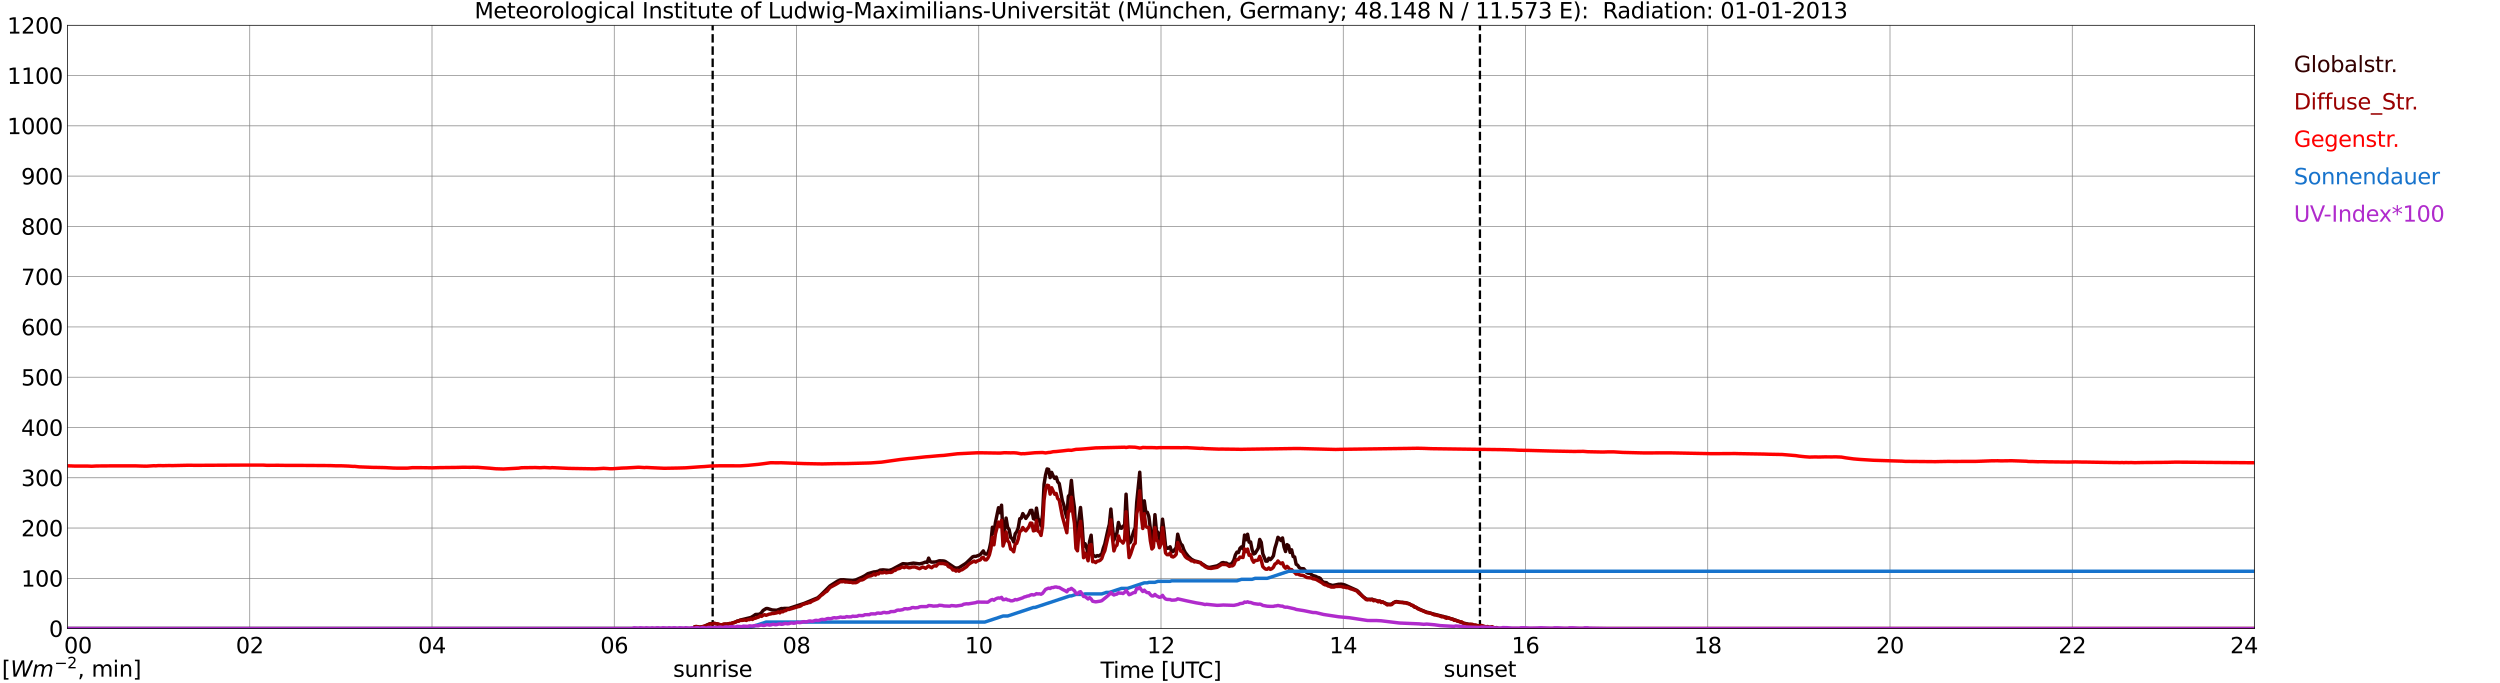 <?xml version="1.0" encoding="utf-8" standalone="no"?>
<!DOCTYPE svg PUBLIC "-//W3C//DTD SVG 1.1//EN"
  "http://www.w3.org/Graphics/SVG/1.1/DTD/svg11.dtd">
<svg xmlns:xlink="http://www.w3.org/1999/xlink" width="1085.4pt" height="296.64pt" viewBox="0 0 1085.4 296.64" xmlns="http://www.w3.org/2000/svg" version="1.1">
 <defs>
  <style type="text/css">*{stroke-linejoin: round; stroke-linecap: butt}</style>
 </defs>
 <g id="figure_1">
  <g id="patch_1">
   <path d="M 0 296.64 
L 1085.4 296.64 
L 1085.4 0 
L 0 0 
z
" style="fill: #ffffff"/>
  </g>
  <g id="axes_1">
   <g id="patch_2">
    <path d="M 29.306 272.909 
L 978.814 272.909 
L 978.814 10.976 
L 29.306 10.976 
z
" style="fill: #ffffff"/>
   </g>
   <g id="patch_3">
    <path d="M 978.814 272.909 
L 978.814 272.909 
L 978.814 10.976 
L 978.814 10.976 
z
" clip-path="url(#p755a9a67dd)" style="fill: #d3d3d3; opacity: 0.25; stroke: #d3d3d3; stroke-linejoin: miter"/>
   </g>
   <g id="matplotlib.axis_1">
    <g id="xtick_1">
     <g id="line2d_1">
      <path d="M 29.306 272.909 
L 29.306 10.976 
" clip-path="url(#p755a9a67dd)" style="fill: none; stroke: #808080; stroke-width: 0.3; stroke-linecap: square"/>
     </g>
     <g id="line2d_2"/>
     <g id="text_1">
      <!--    00 -->
      <g transform="translate(18.733 283.627) scale(0.095 -0.095)">
       <defs>
        <path id="DejaVuSans-20" transform="scale(0.016)"/>
        <path id="DejaVuSans-30" d="M 2034 4250 
Q 1547 4250 1301 3770 
Q 1056 3291 1056 2328 
Q 1056 1369 1301 889 
Q 1547 409 2034 409 
Q 2525 409 2770 889 
Q 3016 1369 3016 2328 
Q 3016 3291 2770 3770 
Q 2525 4250 2034 4250 
z
M 2034 4750 
Q 2819 4750 3233 4129 
Q 3647 3509 3647 2328 
Q 3647 1150 3233 529 
Q 2819 -91 2034 -91 
Q 1250 -91 836 529 
Q 422 1150 422 2328 
Q 422 3509 836 4129 
Q 1250 4750 2034 4750 
z
" transform="scale(0.016)"/>
       </defs>
       <use xlink:href="#DejaVuSans-20"/>
       <use xlink:href="#DejaVuSans-20" transform="translate(31.787 0)"/>
       <use xlink:href="#DejaVuSans-20" transform="translate(63.574 0)"/>
       <use xlink:href="#DejaVuSans-30" transform="translate(95.361 0)"/>
       <use xlink:href="#DejaVuSans-30" transform="translate(158.984 0)"/>
      </g>
     </g>
    </g>
    <g id="xtick_2">
     <g id="line2d_3">
      <path d="M 108.431 272.909 
L 108.431 10.976 
" clip-path="url(#p755a9a67dd)" style="fill: none; stroke: #808080; stroke-width: 0.3; stroke-linecap: square"/>
     </g>
     <g id="line2d_4"/>
     <g id="text_2">
      <!-- 02 -->
      <g transform="translate(102.387 283.627) scale(0.095 -0.095)">
       <defs>
        <path id="DejaVuSans-32" d="M 1228 531 
L 3431 531 
L 3431 0 
L 469 0 
L 469 531 
Q 828 903 1448 1529 
Q 2069 2156 2228 2338 
Q 2531 2678 2651 2914 
Q 2772 3150 2772 3378 
Q 2772 3750 2511 3984 
Q 2250 4219 1831 4219 
Q 1534 4219 1204 4116 
Q 875 4013 500 3803 
L 500 4441 
Q 881 4594 1212 4672 
Q 1544 4750 1819 4750 
Q 2544 4750 2975 4387 
Q 3406 4025 3406 3419 
Q 3406 3131 3298 2873 
Q 3191 2616 2906 2266 
Q 2828 2175 2409 1742 
Q 1991 1309 1228 531 
z
" transform="scale(0.016)"/>
       </defs>
       <use xlink:href="#DejaVuSans-30"/>
       <use xlink:href="#DejaVuSans-32" transform="translate(63.623 0)"/>
      </g>
     </g>
    </g>
    <g id="xtick_3">
     <g id="line2d_5">
      <path d="M 187.557 272.909 
L 187.557 10.976 
" clip-path="url(#p755a9a67dd)" style="fill: none; stroke: #808080; stroke-width: 0.3; stroke-linecap: square"/>
     </g>
     <g id="line2d_6"/>
     <g id="text_3">
      <!-- 04 -->
      <g transform="translate(181.513 283.627) scale(0.095 -0.095)">
       <defs>
        <path id="DejaVuSans-34" d="M 2419 4116 
L 825 1625 
L 2419 1625 
L 2419 4116 
z
M 2253 4666 
L 3047 4666 
L 3047 1625 
L 3713 1625 
L 3713 1100 
L 3047 1100 
L 3047 0 
L 2419 0 
L 2419 1100 
L 313 1100 
L 313 1709 
L 2253 4666 
z
" transform="scale(0.016)"/>
       </defs>
       <use xlink:href="#DejaVuSans-30"/>
       <use xlink:href="#DejaVuSans-34" transform="translate(63.623 0)"/>
      </g>
     </g>
    </g>
    <g id="xtick_4">
     <g id="line2d_7">
      <path d="M 266.683 272.909 
L 266.683 10.976 
" clip-path="url(#p755a9a67dd)" style="fill: none; stroke: #808080; stroke-width: 0.3; stroke-linecap: square"/>
     </g>
     <g id="line2d_8"/>
     <g id="text_4">
      <!-- 06 -->
      <g transform="translate(260.638 283.627) scale(0.095 -0.095)">
       <defs>
        <path id="DejaVuSans-36" d="M 2113 2584 
Q 1688 2584 1439 2293 
Q 1191 2003 1191 1497 
Q 1191 994 1439 701 
Q 1688 409 2113 409 
Q 2538 409 2786 701 
Q 3034 994 3034 1497 
Q 3034 2003 2786 2293 
Q 2538 2584 2113 2584 
z
M 3366 4563 
L 3366 3988 
Q 3128 4100 2886 4159 
Q 2644 4219 2406 4219 
Q 1781 4219 1451 3797 
Q 1122 3375 1075 2522 
Q 1259 2794 1537 2939 
Q 1816 3084 2150 3084 
Q 2853 3084 3261 2657 
Q 3669 2231 3669 1497 
Q 3669 778 3244 343 
Q 2819 -91 2113 -91 
Q 1303 -91 875 529 
Q 447 1150 447 2328 
Q 447 3434 972 4092 
Q 1497 4750 2381 4750 
Q 2619 4750 2861 4703 
Q 3103 4656 3366 4563 
z
" transform="scale(0.016)"/>
       </defs>
       <use xlink:href="#DejaVuSans-30"/>
       <use xlink:href="#DejaVuSans-36" transform="translate(63.623 0)"/>
      </g>
     </g>
    </g>
    <g id="xtick_5">
     <g id="line2d_9">
      <path d="M 345.808 272.909 
L 345.808 10.976 
" clip-path="url(#p755a9a67dd)" style="fill: none; stroke: #808080; stroke-width: 0.3; stroke-linecap: square"/>
     </g>
     <g id="line2d_10"/>
     <g id="text_5">
      <!-- 08 -->
      <g transform="translate(339.764 283.627) scale(0.095 -0.095)">
       <defs>
        <path id="DejaVuSans-38" d="M 2034 2216 
Q 1584 2216 1326 1975 
Q 1069 1734 1069 1313 
Q 1069 891 1326 650 
Q 1584 409 2034 409 
Q 2484 409 2743 651 
Q 3003 894 3003 1313 
Q 3003 1734 2745 1975 
Q 2488 2216 2034 2216 
z
M 1403 2484 
Q 997 2584 770 2862 
Q 544 3141 544 3541 
Q 544 4100 942 4425 
Q 1341 4750 2034 4750 
Q 2731 4750 3128 4425 
Q 3525 4100 3525 3541 
Q 3525 3141 3298 2862 
Q 3072 2584 2669 2484 
Q 3125 2378 3379 2068 
Q 3634 1759 3634 1313 
Q 3634 634 3220 271 
Q 2806 -91 2034 -91 
Q 1263 -91 848 271 
Q 434 634 434 1313 
Q 434 1759 690 2068 
Q 947 2378 1403 2484 
z
M 1172 3481 
Q 1172 3119 1398 2916 
Q 1625 2713 2034 2713 
Q 2441 2713 2670 2916 
Q 2900 3119 2900 3481 
Q 2900 3844 2670 4047 
Q 2441 4250 2034 4250 
Q 1625 4250 1398 4047 
Q 1172 3844 1172 3481 
z
" transform="scale(0.016)"/>
       </defs>
       <use xlink:href="#DejaVuSans-30"/>
       <use xlink:href="#DejaVuSans-38" transform="translate(63.623 0)"/>
      </g>
     </g>
    </g>
    <g id="xtick_6">
     <g id="line2d_11">
      <path d="M 424.934 272.909 
L 424.934 10.976 
" clip-path="url(#p755a9a67dd)" style="fill: none; stroke: #808080; stroke-width: 0.3; stroke-linecap: square"/>
     </g>
     <g id="line2d_12"/>
     <g id="text_6">
      <!-- 10 -->
      <g transform="translate(418.89 283.627) scale(0.095 -0.095)">
       <defs>
        <path id="DejaVuSans-31" d="M 794 531 
L 1825 531 
L 1825 4091 
L 703 3866 
L 703 4441 
L 1819 4666 
L 2450 4666 
L 2450 531 
L 3481 531 
L 3481 0 
L 794 0 
L 794 531 
z
" transform="scale(0.016)"/>
       </defs>
       <use xlink:href="#DejaVuSans-31"/>
       <use xlink:href="#DejaVuSans-30" transform="translate(63.623 0)"/>
      </g>
     </g>
    </g>
    <g id="xtick_7">
     <g id="line2d_13">
      <path d="M 504.06 272.909 
L 504.06 10.976 
" clip-path="url(#p755a9a67dd)" style="fill: none; stroke: #808080; stroke-width: 0.3; stroke-linecap: square"/>
     </g>
     <g id="line2d_14"/>
     <g id="text_7">
      <!-- 12 -->
      <g transform="translate(498.015 283.627) scale(0.095 -0.095)">
       <use xlink:href="#DejaVuSans-31"/>
       <use xlink:href="#DejaVuSans-32" transform="translate(63.623 0)"/>
      </g>
     </g>
    </g>
    <g id="xtick_8">
     <g id="line2d_15">
      <path d="M 583.185 272.909 
L 583.185 10.976 
" clip-path="url(#p755a9a67dd)" style="fill: none; stroke: #808080; stroke-width: 0.3; stroke-linecap: square"/>
     </g>
     <g id="line2d_16"/>
     <g id="text_8">
      <!-- 14 -->
      <g transform="translate(577.141 283.627) scale(0.095 -0.095)">
       <use xlink:href="#DejaVuSans-31"/>
       <use xlink:href="#DejaVuSans-34" transform="translate(63.623 0)"/>
      </g>
     </g>
    </g>
    <g id="xtick_9">
     <g id="line2d_17">
      <path d="M 662.311 272.909 
L 662.311 10.976 
" clip-path="url(#p755a9a67dd)" style="fill: none; stroke: #808080; stroke-width: 0.3; stroke-linecap: square"/>
     </g>
     <g id="line2d_18"/>
     <g id="text_9">
      <!-- 16 -->
      <g transform="translate(656.267 283.627) scale(0.095 -0.095)">
       <use xlink:href="#DejaVuSans-31"/>
       <use xlink:href="#DejaVuSans-36" transform="translate(63.623 0)"/>
      </g>
     </g>
    </g>
    <g id="xtick_10">
     <g id="line2d_19">
      <path d="M 741.437 272.909 
L 741.437 10.976 
" clip-path="url(#p755a9a67dd)" style="fill: none; stroke: #808080; stroke-width: 0.3; stroke-linecap: square"/>
     </g>
     <g id="line2d_20"/>
     <g id="text_10">
      <!-- 18 -->
      <g transform="translate(735.392 283.627) scale(0.095 -0.095)">
       <use xlink:href="#DejaVuSans-31"/>
       <use xlink:href="#DejaVuSans-38" transform="translate(63.623 0)"/>
      </g>
     </g>
    </g>
    <g id="xtick_11">
     <g id="line2d_21">
      <path d="M 820.562 272.909 
L 820.562 10.976 
" clip-path="url(#p755a9a67dd)" style="fill: none; stroke: #808080; stroke-width: 0.3; stroke-linecap: square"/>
     </g>
     <g id="line2d_22"/>
     <g id="text_11">
      <!-- 20 -->
      <g transform="translate(814.518 283.627) scale(0.095 -0.095)">
       <use xlink:href="#DejaVuSans-32"/>
       <use xlink:href="#DejaVuSans-30" transform="translate(63.623 0)"/>
      </g>
     </g>
    </g>
    <g id="xtick_12">
     <g id="line2d_23">
      <path d="M 899.688 272.909 
L 899.688 10.976 
" clip-path="url(#p755a9a67dd)" style="fill: none; stroke: #808080; stroke-width: 0.3; stroke-linecap: square"/>
     </g>
     <g id="line2d_24"/>
     <g id="text_12">
      <!-- 22 -->
      <g transform="translate(893.644 283.627) scale(0.095 -0.095)">
       <use xlink:href="#DejaVuSans-32"/>
       <use xlink:href="#DejaVuSans-32" transform="translate(63.623 0)"/>
      </g>
     </g>
    </g>
    <g id="xtick_13">
     <g id="line2d_25">
      <path d="M 978.814 272.909 
L 978.814 10.976 
" clip-path="url(#p755a9a67dd)" style="fill: none; stroke: #808080; stroke-width: 0.3; stroke-linecap: square"/>
     </g>
     <g id="line2d_26"/>
     <g id="text_13">
      <!-- 24    -->
      <g transform="translate(968.241 283.627) scale(0.095 -0.095)">
       <use xlink:href="#DejaVuSans-32"/>
       <use xlink:href="#DejaVuSans-34" transform="translate(63.623 0)"/>
       <use xlink:href="#DejaVuSans-20" transform="translate(127.246 0)"/>
       <use xlink:href="#DejaVuSans-20" transform="translate(159.033 0)"/>
       <use xlink:href="#DejaVuSans-20" transform="translate(190.82 0)"/>
      </g>
     </g>
    </g>
    <g id="text_14">
     <!-- Time [UTC] -->
     <g transform="translate(477.806 294.322) scale(0.095 -0.095)">
      <defs>
       <path id="DejaVuSans-54" d="M -19 4666 
L 3928 4666 
L 3928 4134 
L 2272 4134 
L 2272 0 
L 1638 0 
L 1638 4134 
L -19 4134 
L -19 4666 
z
" transform="scale(0.016)"/>
       <path id="DejaVuSans-69" d="M 603 3500 
L 1178 3500 
L 1178 0 
L 603 0 
L 603 3500 
z
M 603 4863 
L 1178 4863 
L 1178 4134 
L 603 4134 
L 603 4863 
z
" transform="scale(0.016)"/>
       <path id="DejaVuSans-6d" d="M 3328 2828 
Q 3544 3216 3844 3400 
Q 4144 3584 4550 3584 
Q 5097 3584 5394 3201 
Q 5691 2819 5691 2113 
L 5691 0 
L 5113 0 
L 5113 2094 
Q 5113 2597 4934 2840 
Q 4756 3084 4391 3084 
Q 3944 3084 3684 2787 
Q 3425 2491 3425 1978 
L 3425 0 
L 2847 0 
L 2847 2094 
Q 2847 2600 2669 2842 
Q 2491 3084 2119 3084 
Q 1678 3084 1418 2786 
Q 1159 2488 1159 1978 
L 1159 0 
L 581 0 
L 581 3500 
L 1159 3500 
L 1159 2956 
Q 1356 3278 1631 3431 
Q 1906 3584 2284 3584 
Q 2666 3584 2933 3390 
Q 3200 3197 3328 2828 
z
" transform="scale(0.016)"/>
       <path id="DejaVuSans-65" d="M 3597 1894 
L 3597 1613 
L 953 1613 
Q 991 1019 1311 708 
Q 1631 397 2203 397 
Q 2534 397 2845 478 
Q 3156 559 3463 722 
L 3463 178 
Q 3153 47 2828 -22 
Q 2503 -91 2169 -91 
Q 1331 -91 842 396 
Q 353 884 353 1716 
Q 353 2575 817 3079 
Q 1281 3584 2069 3584 
Q 2775 3584 3186 3129 
Q 3597 2675 3597 1894 
z
M 3022 2063 
Q 3016 2534 2758 2815 
Q 2500 3097 2075 3097 
Q 1594 3097 1305 2825 
Q 1016 2553 972 2059 
L 3022 2063 
z
" transform="scale(0.016)"/>
       <path id="DejaVuSans-5b" d="M 550 4863 
L 1875 4863 
L 1875 4416 
L 1125 4416 
L 1125 -397 
L 1875 -397 
L 1875 -844 
L 550 -844 
L 550 4863 
z
" transform="scale(0.016)"/>
       <path id="DejaVuSans-55" d="M 556 4666 
L 1191 4666 
L 1191 1831 
Q 1191 1081 1462 751 
Q 1734 422 2344 422 
Q 2950 422 3222 751 
Q 3494 1081 3494 1831 
L 3494 4666 
L 4128 4666 
L 4128 1753 
Q 4128 841 3676 375 
Q 3225 -91 2344 -91 
Q 1459 -91 1007 375 
Q 556 841 556 1753 
L 556 4666 
z
" transform="scale(0.016)"/>
       <path id="DejaVuSans-43" d="M 4122 4306 
L 4122 3641 
Q 3803 3938 3442 4084 
Q 3081 4231 2675 4231 
Q 1875 4231 1450 3742 
Q 1025 3253 1025 2328 
Q 1025 1406 1450 917 
Q 1875 428 2675 428 
Q 3081 428 3442 575 
Q 3803 722 4122 1019 
L 4122 359 
Q 3791 134 3420 21 
Q 3050 -91 2638 -91 
Q 1578 -91 968 557 
Q 359 1206 359 2328 
Q 359 3453 968 4101 
Q 1578 4750 2638 4750 
Q 3056 4750 3426 4639 
Q 3797 4528 4122 4306 
z
" transform="scale(0.016)"/>
       <path id="DejaVuSans-5d" d="M 1947 4863 
L 1947 -844 
L 622 -844 
L 622 -397 
L 1369 -397 
L 1369 4416 
L 622 4416 
L 622 4863 
L 1947 4863 
z
" transform="scale(0.016)"/>
      </defs>
      <use xlink:href="#DejaVuSans-54"/>
      <use xlink:href="#DejaVuSans-69" transform="translate(57.959 0)"/>
      <use xlink:href="#DejaVuSans-6d" transform="translate(85.742 0)"/>
      <use xlink:href="#DejaVuSans-65" transform="translate(183.154 0)"/>
      <use xlink:href="#DejaVuSans-20" transform="translate(244.678 0)"/>
      <use xlink:href="#DejaVuSans-5b" transform="translate(276.465 0)"/>
      <use xlink:href="#DejaVuSans-55" transform="translate(315.479 0)"/>
      <use xlink:href="#DejaVuSans-54" transform="translate(388.672 0)"/>
      <use xlink:href="#DejaVuSans-43" transform="translate(443.881 0)"/>
      <use xlink:href="#DejaVuSans-5d" transform="translate(513.705 0)"/>
     </g>
    </g>
   </g>
   <g id="matplotlib.axis_2">
    <g id="ytick_1">
     <g id="line2d_27">
      <path d="M 29.306 272.909 
L 978.814 272.909 
" clip-path="url(#p755a9a67dd)" style="fill: none; stroke: #808080; stroke-width: 0.3; stroke-linecap: square"/>
     </g>
     <g id="line2d_28"/>
     <g id="text_15">
      <!-- 0 -->
      <g transform="translate(21.261 276.518) scale(0.095 -0.095)">
       <use xlink:href="#DejaVuSans-30"/>
      </g>
     </g>
    </g>
    <g id="ytick_2">
     <g id="line2d_29">
      <path d="M 29.306 251.081 
L 978.814 251.081 
" clip-path="url(#p755a9a67dd)" style="fill: none; stroke: #808080; stroke-width: 0.3; stroke-linecap: square"/>
     </g>
     <g id="line2d_30"/>
     <g id="text_16">
      <!-- 100 -->
      <g transform="translate(9.173 254.69) scale(0.095 -0.095)">
       <use xlink:href="#DejaVuSans-31"/>
       <use xlink:href="#DejaVuSans-30" transform="translate(63.623 0)"/>
       <use xlink:href="#DejaVuSans-30" transform="translate(127.246 0)"/>
      </g>
     </g>
    </g>
    <g id="ytick_3">
     <g id="line2d_31">
      <path d="M 29.306 229.253 
L 978.814 229.253 
" clip-path="url(#p755a9a67dd)" style="fill: none; stroke: #808080; stroke-width: 0.3; stroke-linecap: square"/>
     </g>
     <g id="line2d_32"/>
     <g id="text_17">
      <!-- 200 -->
      <g transform="translate(9.173 232.863) scale(0.095 -0.095)">
       <use xlink:href="#DejaVuSans-32"/>
       <use xlink:href="#DejaVuSans-30" transform="translate(63.623 0)"/>
       <use xlink:href="#DejaVuSans-30" transform="translate(127.246 0)"/>
      </g>
     </g>
    </g>
    <g id="ytick_4">
     <g id="line2d_33">
      <path d="M 29.306 207.426 
L 978.814 207.426 
" clip-path="url(#p755a9a67dd)" style="fill: none; stroke: #808080; stroke-width: 0.3; stroke-linecap: square"/>
     </g>
     <g id="line2d_34"/>
     <g id="text_18">
      <!-- 300 -->
      <g transform="translate(9.173 211.035) scale(0.095 -0.095)">
       <defs>
        <path id="DejaVuSans-33" d="M 2597 2516 
Q 3050 2419 3304 2112 
Q 3559 1806 3559 1356 
Q 3559 666 3084 287 
Q 2609 -91 1734 -91 
Q 1441 -91 1130 -33 
Q 819 25 488 141 
L 488 750 
Q 750 597 1062 519 
Q 1375 441 1716 441 
Q 2309 441 2620 675 
Q 2931 909 2931 1356 
Q 2931 1769 2642 2001 
Q 2353 2234 1838 2234 
L 1294 2234 
L 1294 2753 
L 1863 2753 
Q 2328 2753 2575 2939 
Q 2822 3125 2822 3475 
Q 2822 3834 2567 4026 
Q 2313 4219 1838 4219 
Q 1578 4219 1281 4162 
Q 984 4106 628 3988 
L 628 4550 
Q 988 4650 1302 4700 
Q 1616 4750 1894 4750 
Q 2613 4750 3031 4423 
Q 3450 4097 3450 3541 
Q 3450 3153 3228 2886 
Q 3006 2619 2597 2516 
z
" transform="scale(0.016)"/>
       </defs>
       <use xlink:href="#DejaVuSans-33"/>
       <use xlink:href="#DejaVuSans-30" transform="translate(63.623 0)"/>
       <use xlink:href="#DejaVuSans-30" transform="translate(127.246 0)"/>
      </g>
     </g>
    </g>
    <g id="ytick_5">
     <g id="line2d_35">
      <path d="M 29.306 185.598 
L 978.814 185.598 
" clip-path="url(#p755a9a67dd)" style="fill: none; stroke: #808080; stroke-width: 0.3; stroke-linecap: square"/>
     </g>
     <g id="line2d_36"/>
     <g id="text_19">
      <!-- 400 -->
      <g transform="translate(9.173 189.207) scale(0.095 -0.095)">
       <use xlink:href="#DejaVuSans-34"/>
       <use xlink:href="#DejaVuSans-30" transform="translate(63.623 0)"/>
       <use xlink:href="#DejaVuSans-30" transform="translate(127.246 0)"/>
      </g>
     </g>
    </g>
    <g id="ytick_6">
     <g id="line2d_37">
      <path d="M 29.306 163.77 
L 978.814 163.77 
" clip-path="url(#p755a9a67dd)" style="fill: none; stroke: #808080; stroke-width: 0.3; stroke-linecap: square"/>
     </g>
     <g id="line2d_38"/>
     <g id="text_20">
      <!-- 500 -->
      <g transform="translate(9.173 167.379) scale(0.095 -0.095)">
       <defs>
        <path id="DejaVuSans-35" d="M 691 4666 
L 3169 4666 
L 3169 4134 
L 1269 4134 
L 1269 2991 
Q 1406 3038 1543 3061 
Q 1681 3084 1819 3084 
Q 2600 3084 3056 2656 
Q 3513 2228 3513 1497 
Q 3513 744 3044 326 
Q 2575 -91 1722 -91 
Q 1428 -91 1123 -41 
Q 819 9 494 109 
L 494 744 
Q 775 591 1075 516 
Q 1375 441 1709 441 
Q 2250 441 2565 725 
Q 2881 1009 2881 1497 
Q 2881 1984 2565 2268 
Q 2250 2553 1709 2553 
Q 1456 2553 1204 2497 
Q 953 2441 691 2322 
L 691 4666 
z
" transform="scale(0.016)"/>
       </defs>
       <use xlink:href="#DejaVuSans-35"/>
       <use xlink:href="#DejaVuSans-30" transform="translate(63.623 0)"/>
       <use xlink:href="#DejaVuSans-30" transform="translate(127.246 0)"/>
      </g>
     </g>
    </g>
    <g id="ytick_7">
     <g id="line2d_39">
      <path d="M 29.306 141.942 
L 978.814 141.942 
" clip-path="url(#p755a9a67dd)" style="fill: none; stroke: #808080; stroke-width: 0.3; stroke-linecap: square"/>
     </g>
     <g id="line2d_40"/>
     <g id="text_21">
      <!-- 600 -->
      <g transform="translate(9.173 145.551) scale(0.095 -0.095)">
       <use xlink:href="#DejaVuSans-36"/>
       <use xlink:href="#DejaVuSans-30" transform="translate(63.623 0)"/>
       <use xlink:href="#DejaVuSans-30" transform="translate(127.246 0)"/>
      </g>
     </g>
    </g>
    <g id="ytick_8">
     <g id="line2d_41">
      <path d="M 29.306 120.114 
L 978.814 120.114 
" clip-path="url(#p755a9a67dd)" style="fill: none; stroke: #808080; stroke-width: 0.3; stroke-linecap: square"/>
     </g>
     <g id="line2d_42"/>
     <g id="text_22">
      <!-- 700 -->
      <g transform="translate(9.173 123.724) scale(0.095 -0.095)">
       <defs>
        <path id="DejaVuSans-37" d="M 525 4666 
L 3525 4666 
L 3525 4397 
L 1831 0 
L 1172 0 
L 2766 4134 
L 525 4134 
L 525 4666 
z
" transform="scale(0.016)"/>
       </defs>
       <use xlink:href="#DejaVuSans-37"/>
       <use xlink:href="#DejaVuSans-30" transform="translate(63.623 0)"/>
       <use xlink:href="#DejaVuSans-30" transform="translate(127.246 0)"/>
      </g>
     </g>
    </g>
    <g id="ytick_9">
     <g id="line2d_43">
      <path d="M 29.306 98.287 
L 978.814 98.287 
" clip-path="url(#p755a9a67dd)" style="fill: none; stroke: #808080; stroke-width: 0.3; stroke-linecap: square"/>
     </g>
     <g id="line2d_44"/>
     <g id="text_23">
      <!-- 800 -->
      <g transform="translate(9.173 101.896) scale(0.095 -0.095)">
       <use xlink:href="#DejaVuSans-38"/>
       <use xlink:href="#DejaVuSans-30" transform="translate(63.623 0)"/>
       <use xlink:href="#DejaVuSans-30" transform="translate(127.246 0)"/>
      </g>
     </g>
    </g>
    <g id="ytick_10">
     <g id="line2d_45">
      <path d="M 29.306 76.459 
L 978.814 76.459 
" clip-path="url(#p755a9a67dd)" style="fill: none; stroke: #808080; stroke-width: 0.3; stroke-linecap: square"/>
     </g>
     <g id="line2d_46"/>
     <g id="text_24">
      <!-- 900 -->
      <g transform="translate(9.173 80.068) scale(0.095 -0.095)">
       <defs>
        <path id="DejaVuSans-39" d="M 703 97 
L 703 672 
Q 941 559 1184 500 
Q 1428 441 1663 441 
Q 2288 441 2617 861 
Q 2947 1281 2994 2138 
Q 2813 1869 2534 1725 
Q 2256 1581 1919 1581 
Q 1219 1581 811 2004 
Q 403 2428 403 3163 
Q 403 3881 828 4315 
Q 1253 4750 1959 4750 
Q 2769 4750 3195 4129 
Q 3622 3509 3622 2328 
Q 3622 1225 3098 567 
Q 2575 -91 1691 -91 
Q 1453 -91 1209 -44 
Q 966 3 703 97 
z
M 1959 2075 
Q 2384 2075 2632 2365 
Q 2881 2656 2881 3163 
Q 2881 3666 2632 3958 
Q 2384 4250 1959 4250 
Q 1534 4250 1286 3958 
Q 1038 3666 1038 3163 
Q 1038 2656 1286 2365 
Q 1534 2075 1959 2075 
z
" transform="scale(0.016)"/>
       </defs>
       <use xlink:href="#DejaVuSans-39"/>
       <use xlink:href="#DejaVuSans-30" transform="translate(63.623 0)"/>
       <use xlink:href="#DejaVuSans-30" transform="translate(127.246 0)"/>
      </g>
     </g>
    </g>
    <g id="ytick_11">
     <g id="line2d_47">
      <path d="M 29.306 54.631 
L 978.814 54.631 
" clip-path="url(#p755a9a67dd)" style="fill: none; stroke: #808080; stroke-width: 0.3; stroke-linecap: square"/>
     </g>
     <g id="line2d_48"/>
     <g id="text_25">
      <!-- 1000 -->
      <g transform="translate(3.128 58.24) scale(0.095 -0.095)">
       <use xlink:href="#DejaVuSans-31"/>
       <use xlink:href="#DejaVuSans-30" transform="translate(63.623 0)"/>
       <use xlink:href="#DejaVuSans-30" transform="translate(127.246 0)"/>
       <use xlink:href="#DejaVuSans-30" transform="translate(190.869 0)"/>
      </g>
     </g>
    </g>
    <g id="ytick_12">
     <g id="line2d_49">
      <path d="M 29.306 32.803 
L 978.814 32.803 
" clip-path="url(#p755a9a67dd)" style="fill: none; stroke: #808080; stroke-width: 0.3; stroke-linecap: square"/>
     </g>
     <g id="line2d_50"/>
     <g id="text_26">
      <!-- 1100 -->
      <g transform="translate(3.128 36.413) scale(0.095 -0.095)">
       <use xlink:href="#DejaVuSans-31"/>
       <use xlink:href="#DejaVuSans-31" transform="translate(63.623 0)"/>
       <use xlink:href="#DejaVuSans-30" transform="translate(127.246 0)"/>
       <use xlink:href="#DejaVuSans-30" transform="translate(190.869 0)"/>
      </g>
     </g>
    </g>
    <g id="ytick_13">
     <g id="line2d_51">
      <path d="M 29.306 10.976 
L 978.814 10.976 
" clip-path="url(#p755a9a67dd)" style="fill: none; stroke: #808080; stroke-width: 0.3; stroke-linecap: square"/>
     </g>
     <g id="line2d_52"/>
     <g id="text_27">
      <!-- 1200 -->
      <g transform="translate(3.128 14.585) scale(0.095 -0.095)">
       <use xlink:href="#DejaVuSans-31"/>
       <use xlink:href="#DejaVuSans-32" transform="translate(63.623 0)"/>
       <use xlink:href="#DejaVuSans-30" transform="translate(127.246 0)"/>
       <use xlink:href="#DejaVuSans-30" transform="translate(190.869 0)"/>
      </g>
     </g>
    </g>
   </g>
   <g id="line2d_53">
    <path d="M 309.411 272.909 
L 309.411 10.976 
" clip-path="url(#p755a9a67dd)" style="fill: none; stroke-dasharray: 3.7,1.6; stroke-dashoffset: 0; stroke: #000000"/>
   </g>
   <g id="line2d_54">
    <path d="M 642.53 272.909 
L 642.53 10.976 
" clip-path="url(#p755a9a67dd)" style="fill: none; stroke-dasharray: 3.7,1.6; stroke-dashoffset: 0; stroke: #000000"/>
   </g>
   <g id="line2d_55">
    <path d="M 29.306 272.909 
L 300.971 272.909 
L 301.63 272.112 
L 302.949 272.171 
L 303.608 272.319 
L 304.267 272.202 
L 305.586 272.112 
L 306.246 271.669 
L 308.224 270.781 
L 310.202 270.632 
L 311.521 270.957 
L 312.18 271.193 
L 313.499 271.283 
L 316.136 270.868 
L 317.455 270.661 
L 319.433 269.98 
L 320.093 269.654 
L 320.752 269.506 
L 321.411 269.209 
L 326.027 268.085 
L 327.346 267.284 
L 328.005 266.782 
L 329.324 266.723 
L 329.983 266.515 
L 330.643 265.922 
L 331.302 265.033 
L 332.621 264.204 
L 333.28 264.204 
L 335.258 264.826 
L 337.236 264.946 
L 338.555 264.47 
L 339.215 264.204 
L 339.874 264.234 
L 340.533 264.145 
L 342.512 264.145 
L 349.105 261.984 
L 355.04 259.526 
L 356.359 258.341 
L 360.315 254.401 
L 363.612 252.299 
L 364.93 251.736 
L 366.249 251.705 
L 367.568 251.884 
L 370.206 252.12 
L 371.524 251.795 
L 374.162 250.64 
L 375.481 249.959 
L 376.799 249.071 
L 379.437 248.3 
L 380.096 248.27 
L 381.415 247.944 
L 382.074 247.53 
L 383.393 247.412 
L 386.031 247.65 
L 387.349 247.204 
L 391.965 244.716 
L 393.943 244.895 
L 395.262 244.688 
L 396.581 244.48 
L 399.218 244.806 
L 400.537 244.509 
L 401.856 244.007 
L 402.515 244.214 
L 403.175 242.317 
L 403.834 243.769 
L 404.493 244.066 
L 405.812 244.007 
L 406.471 243.917 
L 407.79 243.472 
L 409.109 243.502 
L 409.768 243.561 
L 410.428 243.769 
L 414.384 246.434 
L 415.043 246.641 
L 415.703 246.613 
L 416.362 246.464 
L 419 244.806 
L 419.659 244.301 
L 422.297 241.754 
L 422.956 241.547 
L 423.615 241.577 
L 424.934 241.104 
L 425.593 240.778 
L 426.912 239.178 
L 427.572 240.481 
L 428.231 240.599 
L 428.89 240.185 
L 429.55 238.318 
L 430.209 235.21 
L 430.869 228.902 
L 431.528 231.657 
L 432.187 226.798 
L 433.506 220.43 
L 434.165 222.622 
L 434.825 219.335 
L 435.484 232.159 
L 436.144 229.819 
L 436.803 224.931 
L 437.462 228.93 
L 438.122 229.908 
L 438.781 233.313 
L 439.44 233.848 
L 440.1 235.297 
L 440.759 231.744 
L 441.419 230.855 
L 442.078 229.168 
L 442.737 225.228 
L 443.397 224.962 
L 444.056 222.978 
L 445.375 225.08 
L 446.694 223.185 
L 447.353 221.616 
L 448.012 221.557 
L 448.672 225.169 
L 449.331 225.436 
L 449.991 220.607 
L 450.65 225.051 
L 451.309 226.147 
L 451.969 228.308 
L 452.628 223.51 
L 453.287 210.241 
L 453.947 206.186 
L 454.606 203.608 
L 455.266 203.787 
L 455.925 207.369 
L 456.584 205.09 
L 457.244 206.629 
L 457.903 207.696 
L 458.563 207.102 
L 459.222 209.207 
L 459.881 209.947 
L 461.2 217.261 
L 461.859 219.217 
L 462.519 222.356 
L 463.178 224.755 
L 463.838 215.456 
L 464.497 214.714 
L 465.156 208.585 
L 465.816 215.663 
L 466.475 220.4 
L 467.134 231.803 
L 467.794 233.817 
L 468.453 225.318 
L 469.113 220.341 
L 469.772 227.095 
L 470.431 237.284 
L 471.091 236.04 
L 471.75 237.668 
L 472.409 240.658 
L 473.069 235.003 
L 473.728 232.366 
L 474.388 240.925 
L 475.706 241.636 
L 476.366 241.221 
L 477.025 241.4 
L 478.344 240.54 
L 479.003 238.024 
L 479.663 236.157 
L 480.981 230.174 
L 481.641 227.599 
L 482.3 221.022 
L 482.96 228.546 
L 483.619 234.47 
L 484.278 232.632 
L 484.938 231.36 
L 485.597 226.828 
L 486.256 229.227 
L 486.916 229.345 
L 487.575 228.428 
L 488.235 228.812 
L 488.894 214.565 
L 489.553 226.769 
L 490.213 235.832 
L 490.872 235.269 
L 492.191 230.707 
L 492.85 229.168 
L 493.51 218.121 
L 494.828 205.029 
L 495.488 217.292 
L 496.147 222.266 
L 496.807 217.44 
L 497.466 222.415 
L 498.125 222.415 
L 498.785 224.25 
L 500.103 234.824 
L 500.763 234.498 
L 501.422 223.451 
L 502.082 230.5 
L 502.741 231.152 
L 503.4 234.232 
L 504.06 233.167 
L 504.719 225.407 
L 505.379 230.5 
L 506.038 237.105 
L 506.697 238.083 
L 507.357 237.993 
L 508.016 237.402 
L 508.675 239.534 
L 509.335 239.445 
L 510.654 237.786 
L 511.313 231.923 
L 511.972 234.409 
L 512.632 236.157 
L 513.291 236.749 
L 513.95 238.646 
L 514.61 239.918 
L 515.929 241.577 
L 517.247 242.791 
L 518.566 243.502 
L 519.885 243.828 
L 521.204 244.332 
L 523.841 246.05 
L 524.501 246.257 
L 525.16 246.347 
L 528.457 245.663 
L 529.776 244.895 
L 530.435 244.36 
L 531.094 244.242 
L 531.754 244.421 
L 532.413 244.421 
L 533.073 244.895 
L 533.732 245.013 
L 534.391 244.923 
L 535.051 244.332 
L 535.71 243.118 
L 536.369 240.896 
L 537.029 239.711 
L 537.688 239.89 
L 538.348 238.052 
L 539.007 237.43 
L 539.666 238.29 
L 540.326 232.307 
L 540.985 234.35 
L 541.644 231.951 
L 542.304 235.387 
L 542.963 235.297 
L 543.623 238.674 
L 544.282 240.512 
L 544.941 240.215 
L 546.26 238.052 
L 546.919 234.202 
L 547.579 235.476 
L 548.238 240.364 
L 549.557 243.62 
L 550.216 243.62 
L 550.876 242.348 
L 551.535 242.97 
L 552.195 242.289 
L 552.854 241.339 
L 553.513 237.993 
L 554.173 235.861 
L 554.832 233.285 
L 555.491 233.848 
L 556.151 234.677 
L 556.81 233.551 
L 557.47 237.43 
L 558.129 239.445 
L 558.788 236.454 
L 559.448 236.928 
L 560.107 239.829 
L 560.766 238.705 
L 561.426 241.608 
L 562.085 241.815 
L 562.745 244.982 
L 563.404 245.397 
L 564.063 246.406 
L 564.723 246.849 
L 566.042 246.938 
L 567.36 248.597 
L 568.02 248.892 
L 568.679 248.774 
L 569.338 249.426 
L 569.998 249.87 
L 571.317 250.256 
L 571.976 250.671 
L 572.635 250.789 
L 573.295 251.203 
L 573.954 252.24 
L 574.613 252.773 
L 575.932 252.98 
L 576.592 253.602 
L 578.57 254.194 
L 581.207 253.661 
L 582.526 253.631 
L 583.845 253.958 
L 589.12 256.326 
L 589.779 256.889 
L 591.757 259.022 
L 593.076 259.969 
L 593.736 260.177 
L 595.714 260.177 
L 597.032 260.622 
L 597.692 260.829 
L 599.011 261.034 
L 600.329 261.421 
L 602.307 262.25 
L 603.626 262.368 
L 604.286 262.161 
L 605.604 261.331 
L 606.264 261.155 
L 608.242 261.539 
L 608.901 261.48 
L 610.879 261.805 
L 611.539 262.012 
L 614.176 263.436 
L 616.814 264.739 
L 619.451 265.804 
L 620.111 265.922 
L 621.429 266.336 
L 627.364 267.847 
L 628.023 267.967 
L 629.342 268.441 
L 630.661 268.794 
L 631.98 269.27 
L 635.276 270.484 
L 636.595 270.781 
L 637.914 271.047 
L 643.189 272.023 
L 643.848 271.964 
L 645.167 272.23 
L 645.827 272.23 
L 646.486 272.35 
L 647.805 272.437 
L 649.783 272.586 
L 650.442 272.909 
L 978.154 272.909 
L 978.154 272.909 
" clip-path="url(#p755a9a67dd)" style="fill: none; stroke: #330000; stroke-width: 1.5; stroke-linecap: square"/>
   </g>
   <g id="line2d_56">
    <path d="M 29.306 272.909 
L 300.971 272.909 
L 301.63 272.092 
L 302.289 271.966 
L 303.608 272.261 
L 304.267 272.343 
L 305.586 271.839 
L 306.246 271.839 
L 306.905 271.462 
L 307.564 271.294 
L 308.224 270.874 
L 308.883 270.96 
L 310.202 270.665 
L 310.861 270.833 
L 311.521 270.833 
L 312.839 271.252 
L 313.499 271.294 
L 314.158 270.916 
L 314.818 270.874 
L 315.477 271.001 
L 316.796 270.665 
L 317.455 270.874 
L 318.114 270.37 
L 318.774 270.37 
L 320.093 269.7 
L 320.752 269.7 
L 321.411 269.279 
L 322.071 269.364 
L 323.39 269.196 
L 324.049 269.364 
L 324.708 268.986 
L 325.368 269.028 
L 326.027 268.692 
L 326.686 268.945 
L 327.346 268.482 
L 328.005 268.399 
L 328.665 268.105 
L 329.324 267.936 
L 329.983 267.349 
L 330.643 267.6 
L 331.302 267.14 
L 331.961 266.887 
L 332.621 267.14 
L 333.94 266.636 
L 334.599 266.55 
L 335.258 266.341 
L 335.918 266.341 
L 337.236 266.09 
L 337.896 265.671 
L 338.555 266.09 
L 339.215 265.459 
L 339.874 265.627 
L 340.533 265.166 
L 341.193 265.125 
L 341.852 264.536 
L 342.512 264.621 
L 346.468 263.403 
L 347.127 263.276 
L 347.787 262.984 
L 348.446 262.438 
L 349.105 262.311 
L 349.765 262.017 
L 350.424 261.934 
L 351.083 261.598 
L 351.743 261.598 
L 352.402 261.093 
L 354.38 260.214 
L 355.04 259.919 
L 355.699 259.332 
L 356.359 258.577 
L 357.018 258.197 
L 358.337 257.064 
L 358.996 256.728 
L 360.315 255.091 
L 362.952 253.665 
L 364.93 252.489 
L 365.59 252.574 
L 366.249 252.406 
L 366.909 252.698 
L 367.568 252.657 
L 368.887 252.825 
L 369.546 252.784 
L 370.206 253.035 
L 370.865 252.952 
L 371.524 252.993 
L 372.184 252.74 
L 373.502 251.817 
L 374.162 251.817 
L 374.821 251.566 
L 376.799 250.223 
L 378.118 250.011 
L 378.777 249.719 
L 379.437 249.215 
L 380.096 249.678 
L 380.756 249.047 
L 381.415 249.173 
L 382.074 248.46 
L 382.734 248.711 
L 383.393 248.669 
L 384.053 248.333 
L 384.712 248.711 
L 386.031 248.46 
L 386.69 248.542 
L 387.349 248.333 
L 388.009 247.704 
L 388.668 247.663 
L 389.328 247.073 
L 390.646 246.781 
L 391.306 246.318 
L 391.965 246.192 
L 392.624 246.445 
L 393.284 246.026 
L 394.603 246.528 
L 395.262 246.445 
L 395.921 246.192 
L 397.24 246.15 
L 398.559 246.654 
L 399.218 246.905 
L 400.537 246.192 
L 401.196 246.403 
L 401.856 246.737 
L 403.175 245.69 
L 403.834 246.192 
L 404.493 246.486 
L 405.153 245.899 
L 405.812 245.604 
L 406.471 245.773 
L 407.131 244.976 
L 407.79 244.598 
L 408.45 244.681 
L 409.109 244.64 
L 409.768 244.723 
L 410.428 244.934 
L 411.087 245.017 
L 411.746 245.982 
L 412.406 246.235 
L 413.065 246.613 
L 413.725 247.495 
L 414.384 247.41 
L 415.043 247.955 
L 415.703 247.536 
L 416.362 247.997 
L 417.022 247.536 
L 417.681 247.368 
L 419.659 246.026 
L 420.318 245.268 
L 420.978 244.681 
L 422.297 243.926 
L 422.956 243.59 
L 423.615 244.053 
L 424.275 243.548 
L 425.593 243.086 
L 426.253 242.206 
L 426.912 241.953 
L 427.572 243.044 
L 428.231 243.086 
L 428.89 242.33 
L 429.55 240.903 
L 430.209 238.218 
L 430.869 233.307 
L 431.528 236.537 
L 432.187 231.711 
L 433.506 226.673 
L 434.165 228.605 
L 434.825 225.918 
L 435.484 237.041 
L 436.144 235.027 
L 436.803 230.956 
L 437.462 234.776 
L 438.122 235.531 
L 438.781 238.386 
L 439.44 238.679 
L 440.1 239.56 
L 440.759 236.245 
L 441.419 235.909 
L 442.078 234.02 
L 442.737 230.788 
L 443.397 230.366 
L 444.056 229.024 
L 444.716 229.947 
L 445.375 230.493 
L 446.694 228.729 
L 447.353 227.092 
L 448.012 227.177 
L 448.672 230.493 
L 449.331 230.284 
L 449.991 225.959 
L 450.65 230.578 
L 451.309 230.997 
L 451.969 232.466 
L 452.628 228.352 
L 453.287 217.104 
L 453.947 212.276 
L 454.606 210.68 
L 455.266 210.848 
L 455.925 214.541 
L 456.584 211.771 
L 457.903 214.585 
L 458.563 214.249 
L 459.222 216.473 
L 459.881 217.104 
L 461.2 224.071 
L 463.178 231.292 
L 463.838 222.057 
L 464.497 221.847 
L 465.156 215.886 
L 465.816 222.77 
L 466.475 227.219 
L 467.134 238.091 
L 467.794 239.141 
L 468.453 230.493 
L 469.113 226.337 
L 469.772 233.263 
L 470.431 242.121 
L 471.091 240.148 
L 471.75 241.492 
L 472.409 243.463 
L 473.069 236.749 
L 473.728 236.413 
L 474.388 243.884 
L 475.047 243.799 
L 475.706 244.262 
L 476.366 243.631 
L 477.025 243.548 
L 477.685 243.212 
L 478.344 242.498 
L 479.003 240.525 
L 479.663 239.098 
L 480.981 233.348 
L 481.641 231.165 
L 482.3 225.708 
L 482.96 233.516 
L 483.619 239.183 
L 484.278 237.295 
L 484.938 236.705 
L 485.597 232.676 
L 486.256 234.608 
L 486.916 235.027 
L 487.575 235.782 
L 488.235 234.398 
L 488.894 222.181 
L 489.553 233.935 
L 490.213 242.079 
L 490.872 240.569 
L 492.191 236.496 
L 492.85 235.867 
L 493.51 223.063 
L 494.169 220.293 
L 494.828 213.116 
L 495.488 223.694 
L 496.147 229.443 
L 496.807 223.021 
L 497.466 228.478 
L 498.125 228.983 
L 498.785 229.024 
L 499.444 234.817 
L 500.103 238.342 
L 500.763 237.629 
L 501.422 229.024 
L 502.082 234.481 
L 502.741 235.027 
L 503.4 237.797 
L 504.06 236.203 
L 504.719 229.066 
L 505.379 235.195 
L 506.038 240.106 
L 506.697 240.82 
L 507.357 240.82 
L 508.016 240.106 
L 508.675 241.617 
L 509.335 241.826 
L 509.994 241.407 
L 510.654 240.652 
L 511.313 235.531 
L 512.632 239.266 
L 513.291 239.519 
L 514.61 241.702 
L 515.269 242.289 
L 516.588 242.961 
L 517.247 243.507 
L 517.907 243.507 
L 518.566 243.967 
L 519.226 243.843 
L 520.544 244.221 
L 521.204 244.221 
L 521.863 245.144 
L 522.522 245.395 
L 523.182 246.026 
L 524.501 246.654 
L 525.819 246.781 
L 528.457 246.318 
L 530.435 245.059 
L 532.413 245.1 
L 533.073 245.436 
L 533.732 245.899 
L 534.391 245.69 
L 535.051 245.69 
L 535.71 245.185 
L 536.369 243.463 
L 537.029 243.003 
L 537.688 242.835 
L 538.348 241.87 
L 539.666 242.038 
L 540.326 238.342 
L 540.985 239.519 
L 541.644 238.386 
L 542.304 241.071 
L 542.963 240.778 
L 543.623 242.961 
L 544.282 244.094 
L 544.941 243.297 
L 545.601 243.339 
L 546.26 243.129 
L 546.919 241.575 
L 547.579 243.212 
L 548.238 245.982 
L 548.898 246.654 
L 549.557 247.117 
L 550.216 247.117 
L 550.876 246.571 
L 551.535 247.2 
L 552.195 246.905 
L 552.854 246.277 
L 553.513 244.891 
L 554.173 244.555 
L 554.832 243.548 
L 555.491 244.304 
L 556.151 244.723 
L 556.81 244.345 
L 557.47 246.026 
L 558.129 246.696 
L 558.788 245.899 
L 559.448 246.528 
L 560.107 247.536 
L 560.766 247.283 
L 561.426 248.082 
L 562.085 248.501 
L 562.745 249.256 
L 563.404 249.173 
L 564.063 249.509 
L 564.723 249.719 
L 565.382 249.76 
L 566.042 249.929 
L 567.36 250.725 
L 569.338 250.937 
L 569.998 251.271 
L 571.317 251.524 
L 573.954 253.035 
L 574.613 253.58 
L 575.273 253.916 
L 575.932 253.999 
L 576.592 254.421 
L 577.251 254.545 
L 577.91 254.881 
L 579.229 254.881 
L 579.889 254.63 
L 581.867 254.589 
L 582.526 254.672 
L 583.185 254.923 
L 583.845 254.923 
L 584.504 255.134 
L 585.164 255.134 
L 586.482 255.68 
L 587.142 255.848 
L 588.46 256.35 
L 589.12 256.603 
L 589.779 257.359 
L 592.417 259.624 
L 593.076 260.297 
L 593.736 260.465 
L 594.395 260.297 
L 595.054 260.506 
L 595.714 260.214 
L 596.373 260.842 
L 597.032 260.591 
L 597.692 260.759 
L 598.351 261.305 
L 599.011 260.925 
L 599.67 261.598 
L 600.329 261.305 
L 602.307 262.648 
L 602.967 262.521 
L 603.626 262.606 
L 604.286 262.479 
L 604.945 261.724 
L 606.264 261.305 
L 607.582 261.556 
L 608.242 261.515 
L 609.561 261.766 
L 610.22 261.639 
L 610.879 262.017 
L 611.539 262.102 
L 612.198 262.353 
L 612.858 262.816 
L 613.517 262.857 
L 614.176 263.654 
L 614.836 263.654 
L 615.495 264.285 
L 618.133 265.376 
L 619.451 265.963 
L 620.77 266.173 
L 621.429 266.341 
L 622.748 266.972 
L 623.408 266.972 
L 624.067 267.223 
L 624.726 267.308 
L 626.045 267.853 
L 626.705 267.685 
L 627.364 268.187 
L 628.023 268.441 
L 628.683 268.146 
L 630.001 268.733 
L 630.661 268.818 
L 631.32 269.322 
L 631.98 269.279 
L 632.639 269.615 
L 633.298 269.742 
L 633.958 269.993 
L 634.617 269.993 
L 635.276 270.582 
L 635.936 270.874 
L 636.595 270.916 
L 637.255 271.169 
L 637.914 271.169 
L 638.573 271.001 
L 639.233 271.043 
L 639.892 271.42 
L 640.552 271.337 
L 641.87 271.715 
L 643.189 271.547 
L 645.167 272.175 
L 645.827 272.007 
L 646.486 272.429 
L 647.805 272.092 
L 648.464 272.47 
L 649.123 272.638 
L 649.783 272.47 
L 650.442 272.909 
L 978.154 272.909 
L 978.154 272.909 
" clip-path="url(#p755a9a67dd)" style="fill: none; stroke: #990000; stroke-width: 1.5; stroke-linecap: square"/>
   </g>
   <g id="line2d_57">
    <path d="M 29.306 202.235 
L 32.603 202.355 
L 37.878 202.34 
L 39.856 202.429 
L 41.834 202.316 
L 47.768 202.27 
L 58.978 202.265 
L 61.615 202.353 
L 63.594 202.394 
L 66.89 202.191 
L 67.55 202.244 
L 68.869 202.132 
L 70.847 202.174 
L 73.484 202.115 
L 74.803 202.148 
L 82.056 201.984 
L 84.694 202.034 
L 105.135 201.925 
L 114.366 201.931 
L 115.685 202.021 
L 120.96 202.008 
L 123.597 202.047 
L 129.532 202.056 
L 143.379 202.141 
L 146.016 202.237 
L 147.994 202.224 
L 151.291 202.355 
L 153.269 202.49 
L 153.929 202.473 
L 155.907 202.689 
L 161.841 202.914 
L 163.16 202.925 
L 167.116 203.014 
L 171.073 203.217 
L 173.051 203.25 
L 177.007 203.232 
L 178.985 203.04 
L 180.304 203.036 
L 184.26 203.06 
L 187.557 203.119 
L 190.854 203.023 
L 198.767 202.933 
L 200.745 202.868 
L 204.042 202.89 
L 205.36 202.874 
L 207.339 202.894 
L 209.317 203.045 
L 212.614 203.27 
L 215.251 203.518 
L 218.548 203.619 
L 225.142 203.256 
L 226.461 203.067 
L 232.395 202.99 
L 234.373 203.071 
L 236.351 202.984 
L 238.989 203.117 
L 239.648 203.036 
L 246.901 203.355 
L 258.111 203.553 
L 259.43 203.488 
L 262.067 203.326 
L 264.045 203.444 
L 264.705 203.51 
L 266.023 203.497 
L 268.661 203.313 
L 269.98 203.219 
L 271.958 203.156 
L 277.233 202.855 
L 279.87 203.016 
L 280.53 202.94 
L 283.167 203.077 
L 288.442 203.309 
L 294.377 203.2 
L 295.696 203.163 
L 297.674 203.108 
L 301.63 202.833 
L 304.267 202.643 
L 305.586 202.578 
L 308.224 202.364 
L 310.202 202.283 
L 312.18 202.237 
L 321.411 202.246 
L 324.708 202.032 
L 329.324 201.587 
L 331.302 201.34 
L 334.599 200.892 
L 337.236 200.932 
L 339.215 200.908 
L 349.105 201.27 
L 354.38 201.375 
L 357.018 201.421 
L 362.952 201.292 
L 364.93 201.27 
L 367.568 201.264 
L 368.887 201.226 
L 376.799 201.019 
L 378.118 200.975 
L 382.734 200.646 
L 390.646 199.524 
L 394.603 199.076 
L 395.921 198.978 
L 401.856 198.343 
L 403.834 198.192 
L 407.79 197.834 
L 409.768 197.714 
L 411.746 197.479 
L 415.703 197.011 
L 424.275 196.584 
L 425.593 196.579 
L 434.165 196.715 
L 436.144 196.542 
L 438.781 196.61 
L 440.1 196.573 
L 441.419 196.675 
L 443.397 197.031 
L 444.056 196.95 
L 444.716 196.987 
L 449.331 196.562 
L 452.628 196.457 
L 453.947 196.647 
L 455.266 196.444 
L 455.925 196.409 
L 457.244 196.112 
L 458.563 196.038 
L 459.881 195.896 
L 461.2 195.765 
L 463.838 195.449 
L 465.156 195.512 
L 467.134 195.097 
L 469.113 195.014 
L 470.431 194.912 
L 475.706 194.458 
L 488.235 194.161 
L 488.894 194.274 
L 490.213 194.073 
L 492.85 194.172 
L 494.169 194.386 
L 494.828 194.525 
L 495.488 194.453 
L 496.147 194.259 
L 498.125 194.338 
L 499.444 194.322 
L 501.422 194.362 
L 502.082 194.434 
L 503.4 194.342 
L 511.313 194.351 
L 512.632 194.381 
L 513.95 194.366 
L 515.269 194.346 
L 521.204 194.676 
L 521.863 194.637 
L 523.182 194.765 
L 529.116 194.99 
L 530.435 194.968 
L 536.369 195.04 
L 539.007 195.084 
L 540.326 195.051 
L 562.745 194.724 
L 564.063 194.728 
L 579.889 195.134 
L 581.867 195.084 
L 610.879 194.693 
L 615.495 194.619 
L 618.133 194.674 
L 621.429 194.8 
L 647.805 195.161 
L 651.102 195.202 
L 652.42 195.222 
L 657.695 195.366 
L 659.014 195.466 
L 663.63 195.549 
L 674.18 195.833 
L 683.411 196.01 
L 687.368 195.957 
L 689.346 196.119 
L 695.939 196.256 
L 697.918 196.189 
L 700.555 196.178 
L 704.511 196.418 
L 713.743 196.647 
L 718.358 196.632 
L 720.337 196.603 
L 722.315 196.625 
L 725.612 196.621 
L 735.502 196.815 
L 743.415 196.974 
L 753.306 196.911 
L 754.624 196.948 
L 765.834 197.142 
L 767.812 197.21 
L 773.746 197.321 
L 779.681 197.813 
L 781 198.016 
L 782.318 198.16 
L 783.637 198.295 
L 785.615 198.441 
L 788.253 198.374 
L 789.572 198.428 
L 792.209 198.36 
L 795.506 198.376 
L 796.825 198.339 
L 799.462 198.452 
L 801.44 198.788 
L 804.737 199.234 
L 807.375 199.458 
L 813.309 199.829 
L 825.837 200.222 
L 827.156 200.314 
L 840.344 200.432 
L 841.663 200.399 
L 845.619 200.327 
L 848.916 200.345 
L 854.85 200.316 
L 856.169 200.318 
L 857.488 200.329 
L 860.785 200.209 
L 864.741 200.059 
L 867.378 200.041 
L 868.697 200.096 
L 873.313 200.028 
L 876.61 200.137 
L 879.907 200.257 
L 880.566 200.362 
L 882.544 200.382 
L 884.522 200.456 
L 887.16 200.449 
L 889.138 200.51 
L 898.369 200.613 
L 901.007 200.532 
L 903.644 200.6 
L 905.622 200.613 
L 907.601 200.65 
L 911.557 200.718 
L 917.491 200.81 
L 919.469 200.812 
L 920.129 200.862 
L 921.448 200.799 
L 922.107 200.868 
L 922.766 200.803 
L 924.085 200.84 
L 925.404 200.814 
L 926.723 200.875 
L 930.679 200.803 
L 940.57 200.731 
L 941.888 200.7 
L 944.526 200.637 
L 978.154 200.91 
L 978.154 200.91 
" clip-path="url(#p755a9a67dd)" style="fill: none; stroke: #ff0000; stroke-width: 1.5; stroke-linecap: square"/>
   </g>
   <g id="line2d_58">
    <path d="M 29.306 272.909 
L 324.049 272.909 
L 332.621 270.071 
L 427.572 270.071 
L 435.484 267.452 
L 437.462 267.452 
L 448.672 263.741 
L 449.331 263.741 
L 464.497 258.721 
L 465.156 258.721 
L 467.134 258.066 
L 470.431 258.066 
L 471.091 257.848 
L 478.344 257.848 
L 480.322 257.193 
L 481.641 257.193 
L 486.916 255.447 
L 489.553 255.447 
L 496.807 253.046 
L 498.125 253.046 
L 498.785 252.827 
L 501.422 252.827 
L 502.741 252.391 
L 508.016 252.391 
L 508.675 252.172 
L 537.029 252.172 
L 539.007 251.518 
L 543.623 251.518 
L 544.941 251.081 
L 550.216 251.081 
L 559.448 248.025 
L 978.154 248.025 
L 978.154 248.025 
" clip-path="url(#p755a9a67dd)" style="fill: none; stroke: #1773cc; stroke-width: 1.5; stroke-linecap: square"/>
   </g>
   <g id="line2d_59">
    <path d="M 29.306 272.909 
L 274.595 272.909 
L 275.255 272.581 
L 277.233 272.8 
L 277.892 272.581 
L 279.87 272.8 
L 280.53 272.581 
L 281.849 272.778 
L 282.508 272.778 
L 283.167 272.581 
L 283.827 272.778 
L 284.486 272.778 
L 285.145 272.581 
L 285.805 272.603 
L 286.464 272.778 
L 287.124 272.778 
L 287.783 272.56 
L 289.761 272.778 
L 290.42 272.56 
L 291.739 272.778 
L 292.399 272.581 
L 293.058 272.581 
L 293.717 272.756 
L 294.377 272.778 
L 295.036 272.56 
L 297.014 272.756 
L 297.674 272.538 
L 298.992 272.734 
L 299.652 272.734 
L 300.311 272.538 
L 300.971 272.712 
L 301.63 272.734 
L 302.289 272.516 
L 302.949 272.516 
L 303.608 272.712 
L 304.267 272.691 
L 304.927 272.472 
L 305.586 272.494 
L 306.246 272.647 
L 306.905 272.647 
L 307.564 272.407 
L 309.543 272.581 
L 310.202 272.341 
L 311.521 272.494 
L 312.18 272.298 
L 312.839 272.254 
L 313.499 272.429 
L 314.158 272.407 
L 314.818 272.188 
L 315.477 272.167 
L 316.136 272.319 
L 316.796 272.298 
L 317.455 272.058 
L 318.114 272.058 
L 318.774 272.21 
L 319.433 272.188 
L 320.093 271.927 
L 322.071 272.079 
L 322.73 271.839 
L 324.708 271.948 
L 325.368 271.708 
L 326.686 271.839 
L 328.005 271.555 
L 328.665 271.708 
L 329.324 271.686 
L 329.983 271.446 
L 330.643 271.381 
L 331.302 271.555 
L 331.961 271.512 
L 332.621 271.272 
L 333.28 271.206 
L 333.94 271.381 
L 334.599 271.337 
L 335.258 271.119 
L 335.918 271.053 
L 336.577 271.228 
L 337.236 271.184 
L 337.896 270.966 
L 338.555 270.879 
L 339.215 271.053 
L 339.874 270.988 
L 340.533 270.77 
L 341.193 270.682 
L 341.852 270.835 
L 342.512 270.77 
L 343.171 270.53 
L 343.83 270.442 
L 344.49 270.595 
L 345.149 270.53 
L 345.808 270.289 
L 346.468 270.18 
L 347.127 270.333 
L 347.787 270.246 
L 348.446 269.984 
L 349.105 269.897 
L 349.765 270.028 
L 350.424 269.94 
L 351.083 269.678 
L 351.743 269.591 
L 352.402 269.744 
L 353.062 269.678 
L 353.721 269.416 
L 354.38 269.307 
L 355.04 269.438 
L 355.699 269.329 
L 356.359 269.023 
L 357.018 268.892 
L 357.677 269.023 
L 358.337 268.914 
L 358.996 268.631 
L 359.655 268.521 
L 360.315 268.631 
L 360.974 268.543 
L 361.634 268.281 
L 362.293 268.172 
L 362.952 268.303 
L 364.271 268.085 
L 364.93 267.867 
L 365.59 268.019 
L 366.909 267.976 
L 367.568 267.692 
L 368.227 267.823 
L 369.546 267.801 
L 370.206 267.496 
L 370.865 267.605 
L 372.184 267.539 
L 372.843 267.212 
L 374.162 267.277 
L 374.821 267.212 
L 375.481 266.884 
L 377.459 266.863 
L 378.118 266.513 
L 380.096 266.535 
L 380.756 266.208 
L 381.415 266.164 
L 382.074 266.273 
L 382.734 266.208 
L 383.393 265.924 
L 384.053 265.88 
L 384.712 266.033 
L 386.031 265.902 
L 386.69 265.531 
L 388.009 265.509 
L 388.668 265.378 
L 389.328 264.985 
L 389.987 264.854 
L 390.646 264.92 
L 391.965 264.68 
L 392.624 264.309 
L 393.284 264.265 
L 393.943 264.374 
L 395.262 264.156 
L 395.921 263.807 
L 396.581 263.763 
L 397.24 263.894 
L 398.559 263.785 
L 399.218 263.479 
L 399.878 263.37 
L 401.856 263.37 
L 402.515 263.326 
L 403.175 262.89 
L 404.493 262.999 
L 405.153 263.152 
L 407.131 263.064 
L 407.79 262.781 
L 409.109 262.89 
L 409.768 263.064 
L 412.406 263.174 
L 413.065 262.912 
L 414.384 263.021 
L 415.043 263.108 
L 417.681 262.737 
L 418.34 262.344 
L 419.659 262.126 
L 420.318 262.191 
L 423.615 261.646 
L 424.275 261.384 
L 425.593 261.406 
L 428.89 261.449 
L 430.209 260.511 
L 430.869 260.271 
L 431.528 260.598 
L 432.187 260.074 
L 432.847 259.768 
L 433.506 259.594 
L 434.165 259.703 
L 434.825 259.354 
L 435.484 260.358 
L 436.144 260.314 
L 436.803 260.074 
L 437.462 260.467 
L 438.122 260.532 
L 438.781 260.838 
L 439.44 260.86 
L 440.1 260.663 
L 440.759 260.292 
L 441.419 260.445 
L 444.056 259.55 
L 444.716 259.179 
L 445.375 259.048 
L 446.034 258.786 
L 446.694 258.699 
L 447.353 258.35 
L 448.012 258.153 
L 448.672 258.328 
L 449.331 258.153 
L 449.991 257.739 
L 450.65 257.869 
L 451.309 257.804 
L 451.969 258 
L 452.628 257.629 
L 453.947 255.883 
L 455.266 255.337 
L 455.925 255.512 
L 456.584 255.097 
L 457.244 255.097 
L 457.903 254.879 
L 458.563 254.835 
L 459.222 255.032 
L 459.881 255.054 
L 461.2 255.839 
L 462.519 256.516 
L 463.178 256.953 
L 463.838 255.949 
L 464.497 255.883 
L 465.156 255.447 
L 466.475 256.472 
L 467.134 257.629 
L 467.794 257.891 
L 468.453 257.127 
L 469.113 256.887 
L 469.772 257.804 
L 470.431 258.961 
L 471.091 259.005 
L 472.409 260.052 
L 473.069 259.463 
L 473.728 260.052 
L 474.388 261.034 
L 475.706 261.296 
L 477.685 260.991 
L 478.344 260.794 
L 480.322 259.201 
L 481.641 258.066 
L 482.3 257.258 
L 482.96 257.935 
L 483.619 258.328 
L 484.278 258.066 
L 484.938 257.935 
L 485.597 257.346 
L 486.256 257.542 
L 486.916 257.498 
L 487.575 257.695 
L 488.235 257.193 
L 488.894 256.385 
L 489.553 257.193 
L 490.213 258.197 
L 490.872 257.979 
L 492.191 257.28 
L 492.85 257.258 
L 493.51 255.403 
L 494.169 255.599 
L 494.828 255.032 
L 495.488 256.036 
L 496.147 256.8 
L 496.807 256.232 
L 497.466 256.953 
L 498.125 257.324 
L 498.785 257.324 
L 499.444 258.175 
L 500.103 258.721 
L 500.763 258.721 
L 501.422 258.088 
L 502.082 258.677 
L 503.4 259.332 
L 504.06 259.201 
L 504.719 258.481 
L 505.379 259.441 
L 506.038 260.052 
L 506.697 260.249 
L 508.016 260.292 
L 508.675 260.576 
L 509.994 260.511 
L 510.654 260.401 
L 511.313 259.987 
L 515.269 260.882 
L 519.226 261.711 
L 521.863 262.148 
L 523.182 262.475 
L 523.841 262.344 
L 525.819 262.562 
L 528.457 262.824 
L 529.776 262.759 
L 531.094 262.672 
L 535.71 262.824 
L 537.688 262.388 
L 538.348 262.06 
L 539.666 261.908 
L 540.326 261.384 
L 540.985 261.515 
L 541.644 261.275 
L 542.304 261.537 
L 542.963 261.558 
L 544.282 262.039 
L 546.26 262.322 
L 546.919 262.257 
L 547.579 262.453 
L 548.238 262.846 
L 550.216 263.195 
L 551.535 263.261 
L 552.854 263.261 
L 553.513 263.086 
L 554.173 263.043 
L 554.832 262.868 
L 556.151 263.152 
L 556.81 263.152 
L 557.47 263.501 
L 558.129 263.632 
L 558.788 263.588 
L 562.085 264.33 
L 562.745 264.592 
L 566.042 265.116 
L 569.998 265.924 
L 571.317 265.968 
L 574.613 266.775 
L 581.207 267.779 
L 585.823 268.194 
L 591.757 269.089 
L 593.736 269.395 
L 597.692 269.416 
L 599.67 269.525 
L 607.582 270.486 
L 616.154 270.857 
L 618.133 271.053 
L 619.451 270.944 
L 622.748 271.25 
L 625.386 271.621 
L 631.32 271.948 
L 631.98 271.774 
L 634.617 271.948 
L 636.595 272.232 
L 642.53 272.429 
L 643.189 272.254 
L 645.167 272.319 
L 649.123 272.603 
L 651.761 272.669 
L 652.42 272.472 
L 654.399 272.516 
L 656.377 272.734 
L 659.674 272.756 
L 660.333 272.56 
L 662.311 272.581 
L 664.289 272.756 
L 667.586 272.669 
L 668.905 272.56 
L 673.521 272.778 
L 674.18 272.778 
L 674.839 272.581 
L 676.158 272.581 
L 678.796 272.778 
L 680.774 272.8 
L 681.433 272.581 
L 682.752 272.581 
L 685.389 272.778 
L 687.368 272.8 
L 688.027 272.581 
L 689.346 272.603 
L 690.005 272.756 
L 697.918 272.909 
L 978.154 272.909 
L 978.154 272.909 
" clip-path="url(#p755a9a67dd)" style="fill: none; stroke: #b02bcc; stroke-width: 1.5; stroke-linecap: square"/>
   </g>
   <g id="patch_4">
    <path d="M 29.306 272.909 
L 29.306 10.976 
" style="fill: none; stroke: #000000; stroke-width: 0.3; stroke-linejoin: miter; stroke-linecap: square"/>
   </g>
   <g id="patch_5">
    <path d="M 978.814 272.909 
L 978.814 10.976 
" style="fill: none; stroke: #000000; stroke-width: 0.3; stroke-linejoin: miter; stroke-linecap: square"/>
   </g>
   <g id="patch_6">
    <path d="M 29.306 272.909 
L 978.814 272.909 
" style="fill: none; stroke: #000000; stroke-width: 0.3; stroke-linejoin: miter; stroke-linecap: square"/>
   </g>
   <g id="patch_7">
    <path d="M 29.306 10.976 
L 978.814 10.976 
" style="fill: none; stroke: #000000; stroke-width: 0.3; stroke-linejoin: miter; stroke-linecap: square"/>
   </g>
   <g id="text_28">
    <!-- sunrise -->
    <g transform="translate(292.246 293.863) scale(0.095 -0.095)">
     <defs>
      <path id="DejaVuSans-73" d="M 2834 3397 
L 2834 2853 
Q 2591 2978 2328 3040 
Q 2066 3103 1784 3103 
Q 1356 3103 1142 2972 
Q 928 2841 928 2578 
Q 928 2378 1081 2264 
Q 1234 2150 1697 2047 
L 1894 2003 
Q 2506 1872 2764 1633 
Q 3022 1394 3022 966 
Q 3022 478 2636 193 
Q 2250 -91 1575 -91 
Q 1294 -91 989 -36 
Q 684 19 347 128 
L 347 722 
Q 666 556 975 473 
Q 1284 391 1588 391 
Q 1994 391 2212 530 
Q 2431 669 2431 922 
Q 2431 1156 2273 1281 
Q 2116 1406 1581 1522 
L 1381 1569 
Q 847 1681 609 1914 
Q 372 2147 372 2553 
Q 372 3047 722 3315 
Q 1072 3584 1716 3584 
Q 2034 3584 2315 3537 
Q 2597 3491 2834 3397 
z
" transform="scale(0.016)"/>
      <path id="DejaVuSans-75" d="M 544 1381 
L 544 3500 
L 1119 3500 
L 1119 1403 
Q 1119 906 1312 657 
Q 1506 409 1894 409 
Q 2359 409 2629 706 
Q 2900 1003 2900 1516 
L 2900 3500 
L 3475 3500 
L 3475 0 
L 2900 0 
L 2900 538 
Q 2691 219 2414 64 
Q 2138 -91 1772 -91 
Q 1169 -91 856 284 
Q 544 659 544 1381 
z
M 1991 3584 
L 1991 3584 
z
" transform="scale(0.016)"/>
      <path id="DejaVuSans-6e" d="M 3513 2113 
L 3513 0 
L 2938 0 
L 2938 2094 
Q 2938 2591 2744 2837 
Q 2550 3084 2163 3084 
Q 1697 3084 1428 2787 
Q 1159 2491 1159 1978 
L 1159 0 
L 581 0 
L 581 3500 
L 1159 3500 
L 1159 2956 
Q 1366 3272 1645 3428 
Q 1925 3584 2291 3584 
Q 2894 3584 3203 3211 
Q 3513 2838 3513 2113 
z
" transform="scale(0.016)"/>
      <path id="DejaVuSans-72" d="M 2631 2963 
Q 2534 3019 2420 3045 
Q 2306 3072 2169 3072 
Q 1681 3072 1420 2755 
Q 1159 2438 1159 1844 
L 1159 0 
L 581 0 
L 581 3500 
L 1159 3500 
L 1159 2956 
Q 1341 3275 1631 3429 
Q 1922 3584 2338 3584 
Q 2397 3584 2469 3576 
Q 2541 3569 2628 3553 
L 2631 2963 
z
" transform="scale(0.016)"/>
     </defs>
     <use xlink:href="#DejaVuSans-73"/>
     <use xlink:href="#DejaVuSans-75" transform="translate(52.1 0)"/>
     <use xlink:href="#DejaVuSans-6e" transform="translate(115.479 0)"/>
     <use xlink:href="#DejaVuSans-72" transform="translate(178.857 0)"/>
     <use xlink:href="#DejaVuSans-69" transform="translate(219.971 0)"/>
     <use xlink:href="#DejaVuSans-73" transform="translate(247.754 0)"/>
     <use xlink:href="#DejaVuSans-65" transform="translate(299.854 0)"/>
    </g>
   </g>
   <g id="text_29">
    <!-- sunset -->
    <g transform="translate(626.775 293.863) scale(0.095 -0.095)">
     <defs>
      <path id="DejaVuSans-74" d="M 1172 4494 
L 1172 3500 
L 2356 3500 
L 2356 3053 
L 1172 3053 
L 1172 1153 
Q 1172 725 1289 603 
Q 1406 481 1766 481 
L 2356 481 
L 2356 0 
L 1766 0 
Q 1100 0 847 248 
Q 594 497 594 1153 
L 594 3053 
L 172 3053 
L 172 3500 
L 594 3500 
L 594 4494 
L 1172 4494 
z
" transform="scale(0.016)"/>
     </defs>
     <use xlink:href="#DejaVuSans-73"/>
     <use xlink:href="#DejaVuSans-75" transform="translate(52.1 0)"/>
     <use xlink:href="#DejaVuSans-6e" transform="translate(115.479 0)"/>
     <use xlink:href="#DejaVuSans-73" transform="translate(178.857 0)"/>
     <use xlink:href="#DejaVuSans-65" transform="translate(230.957 0)"/>
     <use xlink:href="#DejaVuSans-74" transform="translate(292.48 0)"/>
    </g>
   </g>
   <g id="text_30">
    <!-- [$Wm^{-2}$, min] -->
    <g transform="translate(0.821 293.863) scale(0.095 -0.095)">
     <defs>
      <path id="DejaVuSans-Oblique-57" d="M 616 4666 
L 1228 4666 
L 1453 697 
L 3213 4666 
L 3916 4666 
L 4147 697 
L 5888 4666 
L 6528 4666 
L 4453 0 
L 3659 0 
L 3444 3891 
L 1697 0 
L 903 0 
L 616 4666 
z
" transform="scale(0.016)"/>
      <path id="DejaVuSans-Oblique-6d" d="M 5747 2113 
L 5338 0 
L 4763 0 
L 5166 2094 
Q 5191 2228 5203 2325 
Q 5216 2422 5216 2491 
Q 5216 2772 5059 2928 
Q 4903 3084 4622 3084 
Q 4203 3084 3875 2770 
Q 3547 2456 3450 1953 
L 3066 0 
L 2491 0 
L 2900 2094 
Q 2925 2209 2937 2307 
Q 2950 2406 2950 2484 
Q 2950 2769 2794 2926 
Q 2638 3084 2363 3084 
Q 1938 3084 1609 2770 
Q 1281 2456 1184 1953 
L 800 0 
L 225 0 
L 909 3500 
L 1484 3500 
L 1375 2956 
Q 1609 3263 1923 3423 
Q 2238 3584 2597 3584 
Q 2978 3584 3223 3384 
Q 3469 3184 3519 2828 
Q 3781 3197 4126 3390 
Q 4472 3584 4856 3584 
Q 5306 3584 5551 3325 
Q 5797 3066 5797 2591 
Q 5797 2488 5784 2364 
Q 5772 2241 5747 2113 
z
" transform="scale(0.016)"/>
      <path id="DejaVuSans-2212" d="M 678 2272 
L 4684 2272 
L 4684 1741 
L 678 1741 
L 678 2272 
z
" transform="scale(0.016)"/>
      <path id="DejaVuSans-2c" d="M 750 794 
L 1409 794 
L 1409 256 
L 897 -744 
L 494 -744 
L 750 256 
L 750 794 
z
" transform="scale(0.016)"/>
     </defs>
     <use xlink:href="#DejaVuSans-5b" transform="translate(0 0.766)"/>
     <use xlink:href="#DejaVuSans-Oblique-57" transform="translate(39.014 0.766)"/>
     <use xlink:href="#DejaVuSans-Oblique-6d" transform="translate(137.891 0.766)"/>
     <use xlink:href="#DejaVuSans-2212" transform="translate(239.953 39.047) scale(0.7)"/>
     <use xlink:href="#DejaVuSans-32" transform="translate(298.605 39.047) scale(0.7)"/>
     <use xlink:href="#DejaVuSans-2c" transform="translate(345.875 0.766)"/>
     <use xlink:href="#DejaVuSans-20" transform="translate(377.663 0.766)"/>
     <use xlink:href="#DejaVuSans-6d" transform="translate(409.45 0.766)"/>
     <use xlink:href="#DejaVuSans-69" transform="translate(506.862 0.766)"/>
     <use xlink:href="#DejaVuSans-6e" transform="translate(534.645 0.766)"/>
     <use xlink:href="#DejaVuSans-5d" transform="translate(598.024 0.766)"/>
    </g>
   </g>
   <g id="text_31">
    <!-- Globalstr. -->
    <g style="fill: #330000" transform="translate(995.905 31.291) scale(0.095 -0.095)">
     <defs>
      <path id="DejaVuSans-47" d="M 3809 666 
L 3809 1919 
L 2778 1919 
L 2778 2438 
L 4434 2438 
L 4434 434 
Q 4069 175 3628 42 
Q 3188 -91 2688 -91 
Q 1594 -91 976 548 
Q 359 1188 359 2328 
Q 359 3472 976 4111 
Q 1594 4750 2688 4750 
Q 3144 4750 3555 4637 
Q 3966 4525 4313 4306 
L 4313 3634 
Q 3963 3931 3569 4081 
Q 3175 4231 2741 4231 
Q 1884 4231 1454 3753 
Q 1025 3275 1025 2328 
Q 1025 1384 1454 906 
Q 1884 428 2741 428 
Q 3075 428 3337 486 
Q 3600 544 3809 666 
z
" transform="scale(0.016)"/>
      <path id="DejaVuSans-6c" d="M 603 4863 
L 1178 4863 
L 1178 0 
L 603 0 
L 603 4863 
z
" transform="scale(0.016)"/>
      <path id="DejaVuSans-6f" d="M 1959 3097 
Q 1497 3097 1228 2736 
Q 959 2375 959 1747 
Q 959 1119 1226 758 
Q 1494 397 1959 397 
Q 2419 397 2687 759 
Q 2956 1122 2956 1747 
Q 2956 2369 2687 2733 
Q 2419 3097 1959 3097 
z
M 1959 3584 
Q 2709 3584 3137 3096 
Q 3566 2609 3566 1747 
Q 3566 888 3137 398 
Q 2709 -91 1959 -91 
Q 1206 -91 779 398 
Q 353 888 353 1747 
Q 353 2609 779 3096 
Q 1206 3584 1959 3584 
z
" transform="scale(0.016)"/>
      <path id="DejaVuSans-62" d="M 3116 1747 
Q 3116 2381 2855 2742 
Q 2594 3103 2138 3103 
Q 1681 3103 1420 2742 
Q 1159 2381 1159 1747 
Q 1159 1113 1420 752 
Q 1681 391 2138 391 
Q 2594 391 2855 752 
Q 3116 1113 3116 1747 
z
M 1159 2969 
Q 1341 3281 1617 3432 
Q 1894 3584 2278 3584 
Q 2916 3584 3314 3078 
Q 3713 2572 3713 1747 
Q 3713 922 3314 415 
Q 2916 -91 2278 -91 
Q 1894 -91 1617 61 
Q 1341 213 1159 525 
L 1159 0 
L 581 0 
L 581 4863 
L 1159 4863 
L 1159 2969 
z
" transform="scale(0.016)"/>
      <path id="DejaVuSans-61" d="M 2194 1759 
Q 1497 1759 1228 1600 
Q 959 1441 959 1056 
Q 959 750 1161 570 
Q 1363 391 1709 391 
Q 2188 391 2477 730 
Q 2766 1069 2766 1631 
L 2766 1759 
L 2194 1759 
z
M 3341 1997 
L 3341 0 
L 2766 0 
L 2766 531 
Q 2569 213 2275 61 
Q 1981 -91 1556 -91 
Q 1019 -91 701 211 
Q 384 513 384 1019 
Q 384 1609 779 1909 
Q 1175 2209 1959 2209 
L 2766 2209 
L 2766 2266 
Q 2766 2663 2505 2880 
Q 2244 3097 1772 3097 
Q 1472 3097 1187 3025 
Q 903 2953 641 2809 
L 641 3341 
Q 956 3463 1253 3523 
Q 1550 3584 1831 3584 
Q 2591 3584 2966 3190 
Q 3341 2797 3341 1997 
z
" transform="scale(0.016)"/>
      <path id="DejaVuSans-2e" d="M 684 794 
L 1344 794 
L 1344 0 
L 684 0 
L 684 794 
z
" transform="scale(0.016)"/>
     </defs>
     <use xlink:href="#DejaVuSans-47"/>
     <use xlink:href="#DejaVuSans-6c" transform="translate(77.49 0)"/>
     <use xlink:href="#DejaVuSans-6f" transform="translate(105.273 0)"/>
     <use xlink:href="#DejaVuSans-62" transform="translate(166.455 0)"/>
     <use xlink:href="#DejaVuSans-61" transform="translate(229.932 0)"/>
     <use xlink:href="#DejaVuSans-6c" transform="translate(291.211 0)"/>
     <use xlink:href="#DejaVuSans-73" transform="translate(318.994 0)"/>
     <use xlink:href="#DejaVuSans-74" transform="translate(371.094 0)"/>
     <use xlink:href="#DejaVuSans-72" transform="translate(410.303 0)"/>
     <use xlink:href="#DejaVuSans-2e" transform="translate(442.291 0)"/>
    </g>
   </g>
   <g id="text_32">
    <!-- Diffuse_Str. -->
    <g style="fill: #990000" transform="translate(995.905 47.531) scale(0.095 -0.095)">
     <defs>
      <path id="DejaVuSans-44" d="M 1259 4147 
L 1259 519 
L 2022 519 
Q 2988 519 3436 956 
Q 3884 1394 3884 2338 
Q 3884 3275 3436 3711 
Q 2988 4147 2022 4147 
L 1259 4147 
z
M 628 4666 
L 1925 4666 
Q 3281 4666 3915 4102 
Q 4550 3538 4550 2338 
Q 4550 1131 3912 565 
Q 3275 0 1925 0 
L 628 0 
L 628 4666 
z
" transform="scale(0.016)"/>
      <path id="DejaVuSans-66" d="M 2375 4863 
L 2375 4384 
L 1825 4384 
Q 1516 4384 1395 4259 
Q 1275 4134 1275 3809 
L 1275 3500 
L 2222 3500 
L 2222 3053 
L 1275 3053 
L 1275 0 
L 697 0 
L 697 3053 
L 147 3053 
L 147 3500 
L 697 3500 
L 697 3744 
Q 697 4328 969 4595 
Q 1241 4863 1831 4863 
L 2375 4863 
z
" transform="scale(0.016)"/>
      <path id="DejaVuSans-5f" d="M 3263 -1063 
L 3263 -1509 
L -63 -1509 
L -63 -1063 
L 3263 -1063 
z
" transform="scale(0.016)"/>
      <path id="DejaVuSans-53" d="M 3425 4513 
L 3425 3897 
Q 3066 4069 2747 4153 
Q 2428 4238 2131 4238 
Q 1616 4238 1336 4038 
Q 1056 3838 1056 3469 
Q 1056 3159 1242 3001 
Q 1428 2844 1947 2747 
L 2328 2669 
Q 3034 2534 3370 2195 
Q 3706 1856 3706 1288 
Q 3706 609 3251 259 
Q 2797 -91 1919 -91 
Q 1588 -91 1214 -16 
Q 841 59 441 206 
L 441 856 
Q 825 641 1194 531 
Q 1563 422 1919 422 
Q 2459 422 2753 634 
Q 3047 847 3047 1241 
Q 3047 1584 2836 1778 
Q 2625 1972 2144 2069 
L 1759 2144 
Q 1053 2284 737 2584 
Q 422 2884 422 3419 
Q 422 4038 858 4394 
Q 1294 4750 2059 4750 
Q 2388 4750 2728 4690 
Q 3069 4631 3425 4513 
z
" transform="scale(0.016)"/>
     </defs>
     <use xlink:href="#DejaVuSans-44"/>
     <use xlink:href="#DejaVuSans-69" transform="translate(77.002 0)"/>
     <use xlink:href="#DejaVuSans-66" transform="translate(104.785 0)"/>
     <use xlink:href="#DejaVuSans-66" transform="translate(139.99 0)"/>
     <use xlink:href="#DejaVuSans-75" transform="translate(175.195 0)"/>
     <use xlink:href="#DejaVuSans-73" transform="translate(238.574 0)"/>
     <use xlink:href="#DejaVuSans-65" transform="translate(290.674 0)"/>
     <use xlink:href="#DejaVuSans-5f" transform="translate(352.197 0)"/>
     <use xlink:href="#DejaVuSans-53" transform="translate(402.197 0)"/>
     <use xlink:href="#DejaVuSans-74" transform="translate(465.674 0)"/>
     <use xlink:href="#DejaVuSans-72" transform="translate(504.883 0)"/>
     <use xlink:href="#DejaVuSans-2e" transform="translate(536.871 0)"/>
    </g>
   </g>
   <g id="text_33">
    <!-- Gegenstr. -->
    <g style="fill: #ff0000" transform="translate(995.905 63.771) scale(0.095 -0.095)">
     <defs>
      <path id="DejaVuSans-67" d="M 2906 1791 
Q 2906 2416 2648 2759 
Q 2391 3103 1925 3103 
Q 1463 3103 1205 2759 
Q 947 2416 947 1791 
Q 947 1169 1205 825 
Q 1463 481 1925 481 
Q 2391 481 2648 825 
Q 2906 1169 2906 1791 
z
M 3481 434 
Q 3481 -459 3084 -895 
Q 2688 -1331 1869 -1331 
Q 1566 -1331 1297 -1286 
Q 1028 -1241 775 -1147 
L 775 -588 
Q 1028 -725 1275 -790 
Q 1522 -856 1778 -856 
Q 2344 -856 2625 -561 
Q 2906 -266 2906 331 
L 2906 616 
Q 2728 306 2450 153 
Q 2172 0 1784 0 
Q 1141 0 747 490 
Q 353 981 353 1791 
Q 353 2603 747 3093 
Q 1141 3584 1784 3584 
Q 2172 3584 2450 3431 
Q 2728 3278 2906 2969 
L 2906 3500 
L 3481 3500 
L 3481 434 
z
" transform="scale(0.016)"/>
     </defs>
     <use xlink:href="#DejaVuSans-47"/>
     <use xlink:href="#DejaVuSans-65" transform="translate(77.49 0)"/>
     <use xlink:href="#DejaVuSans-67" transform="translate(139.014 0)"/>
     <use xlink:href="#DejaVuSans-65" transform="translate(202.49 0)"/>
     <use xlink:href="#DejaVuSans-6e" transform="translate(264.014 0)"/>
     <use xlink:href="#DejaVuSans-73" transform="translate(327.393 0)"/>
     <use xlink:href="#DejaVuSans-74" transform="translate(379.492 0)"/>
     <use xlink:href="#DejaVuSans-72" transform="translate(418.701 0)"/>
     <use xlink:href="#DejaVuSans-2e" transform="translate(450.689 0)"/>
    </g>
   </g>
   <g id="text_34">
    <!-- Sonnendauer -->
    <g style="fill: #1773cc" transform="translate(995.905 80.01) scale(0.095 -0.095)">
     <defs>
      <path id="DejaVuSans-64" d="M 2906 2969 
L 2906 4863 
L 3481 4863 
L 3481 0 
L 2906 0 
L 2906 525 
Q 2725 213 2448 61 
Q 2172 -91 1784 -91 
Q 1150 -91 751 415 
Q 353 922 353 1747 
Q 353 2572 751 3078 
Q 1150 3584 1784 3584 
Q 2172 3584 2448 3432 
Q 2725 3281 2906 2969 
z
M 947 1747 
Q 947 1113 1208 752 
Q 1469 391 1925 391 
Q 2381 391 2643 752 
Q 2906 1113 2906 1747 
Q 2906 2381 2643 2742 
Q 2381 3103 1925 3103 
Q 1469 3103 1208 2742 
Q 947 2381 947 1747 
z
" transform="scale(0.016)"/>
     </defs>
     <use xlink:href="#DejaVuSans-53"/>
     <use xlink:href="#DejaVuSans-6f" transform="translate(63.477 0)"/>
     <use xlink:href="#DejaVuSans-6e" transform="translate(124.658 0)"/>
     <use xlink:href="#DejaVuSans-6e" transform="translate(188.037 0)"/>
     <use xlink:href="#DejaVuSans-65" transform="translate(251.416 0)"/>
     <use xlink:href="#DejaVuSans-6e" transform="translate(312.939 0)"/>
     <use xlink:href="#DejaVuSans-64" transform="translate(376.318 0)"/>
     <use xlink:href="#DejaVuSans-61" transform="translate(439.795 0)"/>
     <use xlink:href="#DejaVuSans-75" transform="translate(501.074 0)"/>
     <use xlink:href="#DejaVuSans-65" transform="translate(564.453 0)"/>
     <use xlink:href="#DejaVuSans-72" transform="translate(625.977 0)"/>
    </g>
   </g>
   <g id="text_35">
    <!-- UV-Index*100 -->
    <g style="fill: #b02bcc" transform="translate(995.905 96.25) scale(0.095 -0.095)">
     <defs>
      <path id="DejaVuSans-56" d="M 1831 0 
L 50 4666 
L 709 4666 
L 2188 738 
L 3669 4666 
L 4325 4666 
L 2547 0 
L 1831 0 
z
" transform="scale(0.016)"/>
      <path id="DejaVuSans-2d" d="M 313 2009 
L 1997 2009 
L 1997 1497 
L 313 1497 
L 313 2009 
z
" transform="scale(0.016)"/>
      <path id="DejaVuSans-49" d="M 628 4666 
L 1259 4666 
L 1259 0 
L 628 0 
L 628 4666 
z
" transform="scale(0.016)"/>
      <path id="DejaVuSans-78" d="M 3513 3500 
L 2247 1797 
L 3578 0 
L 2900 0 
L 1881 1375 
L 863 0 
L 184 0 
L 1544 1831 
L 300 3500 
L 978 3500 
L 1906 2253 
L 2834 3500 
L 3513 3500 
z
" transform="scale(0.016)"/>
      <path id="DejaVuSans-2a" d="M 3009 3897 
L 1888 3291 
L 3009 2681 
L 2828 2375 
L 1778 3009 
L 1778 1831 
L 1422 1831 
L 1422 3009 
L 372 2375 
L 191 2681 
L 1313 3291 
L 191 3897 
L 372 4206 
L 1422 3572 
L 1422 4750 
L 1778 4750 
L 1778 3572 
L 2828 4206 
L 3009 3897 
z
" transform="scale(0.016)"/>
     </defs>
     <use xlink:href="#DejaVuSans-55"/>
     <use xlink:href="#DejaVuSans-56" transform="translate(73.193 0)"/>
     <use xlink:href="#DejaVuSans-2d" transform="translate(135.727 0)"/>
     <use xlink:href="#DejaVuSans-49" transform="translate(171.811 0)"/>
     <use xlink:href="#DejaVuSans-6e" transform="translate(201.303 0)"/>
     <use xlink:href="#DejaVuSans-64" transform="translate(264.682 0)"/>
     <use xlink:href="#DejaVuSans-65" transform="translate(328.158 0)"/>
     <use xlink:href="#DejaVuSans-78" transform="translate(387.932 0)"/>
     <use xlink:href="#DejaVuSans-2a" transform="translate(447.111 0)"/>
     <use xlink:href="#DejaVuSans-31" transform="translate(497.111 0)"/>
     <use xlink:href="#DejaVuSans-30" transform="translate(560.734 0)"/>
     <use xlink:href="#DejaVuSans-30" transform="translate(624.357 0)"/>
    </g>
   </g>
   <g id="text_36">
    <!-- Meteorological Institute of Ludwig-Maximilians-Universität (München, Germany; 48.148 N / 11.573 E):  Radiation: 01-01-2013 -->
    <g transform="translate(206.01 7.976) scale(0.095 -0.095)">
     <defs>
      <path id="DejaVuSans-4d" d="M 628 4666 
L 1569 4666 
L 2759 1491 
L 3956 4666 
L 4897 4666 
L 4897 0 
L 4281 0 
L 4281 4097 
L 3078 897 
L 2444 897 
L 1241 4097 
L 1241 0 
L 628 0 
L 628 4666 
z
" transform="scale(0.016)"/>
      <path id="DejaVuSans-63" d="M 3122 3366 
L 3122 2828 
Q 2878 2963 2633 3030 
Q 2388 3097 2138 3097 
Q 1578 3097 1268 2742 
Q 959 2388 959 1747 
Q 959 1106 1268 751 
Q 1578 397 2138 397 
Q 2388 397 2633 464 
Q 2878 531 3122 666 
L 3122 134 
Q 2881 22 2623 -34 
Q 2366 -91 2075 -91 
Q 1284 -91 818 406 
Q 353 903 353 1747 
Q 353 2603 823 3093 
Q 1294 3584 2113 3584 
Q 2378 3584 2631 3529 
Q 2884 3475 3122 3366 
z
" transform="scale(0.016)"/>
      <path id="DejaVuSans-4c" d="M 628 4666 
L 1259 4666 
L 1259 531 
L 3531 531 
L 3531 0 
L 628 0 
L 628 4666 
z
" transform="scale(0.016)"/>
      <path id="DejaVuSans-77" d="M 269 3500 
L 844 3500 
L 1563 769 
L 2278 3500 
L 2956 3500 
L 3675 769 
L 4391 3500 
L 4966 3500 
L 4050 0 
L 3372 0 
L 2619 2869 
L 1863 0 
L 1184 0 
L 269 3500 
z
" transform="scale(0.016)"/>
      <path id="DejaVuSans-76" d="M 191 3500 
L 800 3500 
L 1894 563 
L 2988 3500 
L 3597 3500 
L 2284 0 
L 1503 0 
L 191 3500 
z
" transform="scale(0.016)"/>
      <path id="DejaVuSans-e4" d="M 2194 1759 
Q 1497 1759 1228 1600 
Q 959 1441 959 1056 
Q 959 750 1161 570 
Q 1363 391 1709 391 
Q 2188 391 2477 730 
Q 2766 1069 2766 1631 
L 2766 1759 
L 2194 1759 
z
M 3341 1997 
L 3341 0 
L 2766 0 
L 2766 531 
Q 2569 213 2275 61 
Q 1981 -91 1556 -91 
Q 1019 -91 701 211 
Q 384 513 384 1019 
Q 384 1609 779 1909 
Q 1175 2209 1959 2209 
L 2766 2209 
L 2766 2266 
Q 2766 2663 2505 2880 
Q 2244 3097 1772 3097 
Q 1472 3097 1187 3025 
Q 903 2953 641 2809 
L 641 3341 
Q 956 3463 1253 3523 
Q 1550 3584 1831 3584 
Q 2591 3584 2966 3190 
Q 3341 2797 3341 1997 
z
M 2150 4850 
L 2784 4850 
L 2784 4219 
L 2150 4219 
L 2150 4850 
z
M 928 4850 
L 1562 4850 
L 1562 4219 
L 928 4219 
L 928 4850 
z
" transform="scale(0.016)"/>
      <path id="DejaVuSans-28" d="M 1984 4856 
Q 1566 4138 1362 3434 
Q 1159 2731 1159 2009 
Q 1159 1288 1364 580 
Q 1569 -128 1984 -844 
L 1484 -844 
Q 1016 -109 783 600 
Q 550 1309 550 2009 
Q 550 2706 781 3412 
Q 1013 4119 1484 4856 
L 1984 4856 
z
" transform="scale(0.016)"/>
      <path id="DejaVuSans-fc" d="M 544 1381 
L 544 3500 
L 1119 3500 
L 1119 1403 
Q 1119 906 1312 657 
Q 1506 409 1894 409 
Q 2359 409 2629 706 
Q 2900 1003 2900 1516 
L 2900 3500 
L 3475 3500 
L 3475 0 
L 2900 0 
L 2900 538 
Q 2691 219 2414 64 
Q 2138 -91 1772 -91 
Q 1169 -91 856 284 
Q 544 659 544 1381 
z
M 1991 3584 
L 1991 3584 
z
M 2278 4850 
L 2912 4850 
L 2912 4219 
L 2278 4219 
L 2278 4850 
z
M 1056 4850 
L 1690 4850 
L 1690 4219 
L 1056 4219 
L 1056 4850 
z
" transform="scale(0.016)"/>
      <path id="DejaVuSans-68" d="M 3513 2113 
L 3513 0 
L 2938 0 
L 2938 2094 
Q 2938 2591 2744 2837 
Q 2550 3084 2163 3084 
Q 1697 3084 1428 2787 
Q 1159 2491 1159 1978 
L 1159 0 
L 581 0 
L 581 4863 
L 1159 4863 
L 1159 2956 
Q 1366 3272 1645 3428 
Q 1925 3584 2291 3584 
Q 2894 3584 3203 3211 
Q 3513 2838 3513 2113 
z
" transform="scale(0.016)"/>
      <path id="DejaVuSans-79" d="M 2059 -325 
Q 1816 -950 1584 -1140 
Q 1353 -1331 966 -1331 
L 506 -1331 
L 506 -850 
L 844 -850 
Q 1081 -850 1212 -737 
Q 1344 -625 1503 -206 
L 1606 56 
L 191 3500 
L 800 3500 
L 1894 763 
L 2988 3500 
L 3597 3500 
L 2059 -325 
z
" transform="scale(0.016)"/>
      <path id="DejaVuSans-3b" d="M 750 3309 
L 1409 3309 
L 1409 2516 
L 750 2516 
L 750 3309 
z
M 750 794 
L 1409 794 
L 1409 256 
L 897 -744 
L 494 -744 
L 750 256 
L 750 794 
z
" transform="scale(0.016)"/>
      <path id="DejaVuSans-4e" d="M 628 4666 
L 1478 4666 
L 3547 763 
L 3547 4666 
L 4159 4666 
L 4159 0 
L 3309 0 
L 1241 3903 
L 1241 0 
L 628 0 
L 628 4666 
z
" transform="scale(0.016)"/>
      <path id="DejaVuSans-2f" d="M 1625 4666 
L 2156 4666 
L 531 -594 
L 0 -594 
L 1625 4666 
z
" transform="scale(0.016)"/>
      <path id="DejaVuSans-45" d="M 628 4666 
L 3578 4666 
L 3578 4134 
L 1259 4134 
L 1259 2753 
L 3481 2753 
L 3481 2222 
L 1259 2222 
L 1259 531 
L 3634 531 
L 3634 0 
L 628 0 
L 628 4666 
z
" transform="scale(0.016)"/>
      <path id="DejaVuSans-29" d="M 513 4856 
L 1013 4856 
Q 1481 4119 1714 3412 
Q 1947 2706 1947 2009 
Q 1947 1309 1714 600 
Q 1481 -109 1013 -844 
L 513 -844 
Q 928 -128 1133 580 
Q 1338 1288 1338 2009 
Q 1338 2731 1133 3434 
Q 928 4138 513 4856 
z
" transform="scale(0.016)"/>
      <path id="DejaVuSans-3a" d="M 750 794 
L 1409 794 
L 1409 0 
L 750 0 
L 750 794 
z
M 750 3309 
L 1409 3309 
L 1409 2516 
L 750 2516 
L 750 3309 
z
" transform="scale(0.016)"/>
      <path id="DejaVuSans-52" d="M 2841 2188 
Q 3044 2119 3236 1894 
Q 3428 1669 3622 1275 
L 4263 0 
L 3584 0 
L 2988 1197 
Q 2756 1666 2539 1819 
Q 2322 1972 1947 1972 
L 1259 1972 
L 1259 0 
L 628 0 
L 628 4666 
L 2053 4666 
Q 2853 4666 3247 4331 
Q 3641 3997 3641 3322 
Q 3641 2881 3436 2590 
Q 3231 2300 2841 2188 
z
M 1259 4147 
L 1259 2491 
L 2053 2491 
Q 2509 2491 2742 2702 
Q 2975 2913 2975 3322 
Q 2975 3731 2742 3939 
Q 2509 4147 2053 4147 
L 1259 4147 
z
" transform="scale(0.016)"/>
     </defs>
     <use xlink:href="#DejaVuSans-4d"/>
     <use xlink:href="#DejaVuSans-65" transform="translate(86.279 0)"/>
     <use xlink:href="#DejaVuSans-74" transform="translate(147.803 0)"/>
     <use xlink:href="#DejaVuSans-65" transform="translate(187.012 0)"/>
     <use xlink:href="#DejaVuSans-6f" transform="translate(248.535 0)"/>
     <use xlink:href="#DejaVuSans-72" transform="translate(309.717 0)"/>
     <use xlink:href="#DejaVuSans-6f" transform="translate(348.58 0)"/>
     <use xlink:href="#DejaVuSans-6c" transform="translate(409.762 0)"/>
     <use xlink:href="#DejaVuSans-6f" transform="translate(437.545 0)"/>
     <use xlink:href="#DejaVuSans-67" transform="translate(498.727 0)"/>
     <use xlink:href="#DejaVuSans-69" transform="translate(562.203 0)"/>
     <use xlink:href="#DejaVuSans-63" transform="translate(589.986 0)"/>
     <use xlink:href="#DejaVuSans-61" transform="translate(644.967 0)"/>
     <use xlink:href="#DejaVuSans-6c" transform="translate(706.246 0)"/>
     <use xlink:href="#DejaVuSans-20" transform="translate(734.029 0)"/>
     <use xlink:href="#DejaVuSans-49" transform="translate(765.816 0)"/>
     <use xlink:href="#DejaVuSans-6e" transform="translate(795.309 0)"/>
     <use xlink:href="#DejaVuSans-73" transform="translate(858.688 0)"/>
     <use xlink:href="#DejaVuSans-74" transform="translate(910.787 0)"/>
     <use xlink:href="#DejaVuSans-69" transform="translate(949.996 0)"/>
     <use xlink:href="#DejaVuSans-74" transform="translate(977.779 0)"/>
     <use xlink:href="#DejaVuSans-75" transform="translate(1016.988 0)"/>
     <use xlink:href="#DejaVuSans-74" transform="translate(1080.367 0)"/>
     <use xlink:href="#DejaVuSans-65" transform="translate(1119.576 0)"/>
     <use xlink:href="#DejaVuSans-20" transform="translate(1181.1 0)"/>
     <use xlink:href="#DejaVuSans-6f" transform="translate(1212.887 0)"/>
     <use xlink:href="#DejaVuSans-66" transform="translate(1274.068 0)"/>
     <use xlink:href="#DejaVuSans-20" transform="translate(1309.273 0)"/>
     <use xlink:href="#DejaVuSans-4c" transform="translate(1341.061 0)"/>
     <use xlink:href="#DejaVuSans-75" transform="translate(1395.023 0)"/>
     <use xlink:href="#DejaVuSans-64" transform="translate(1458.402 0)"/>
     <use xlink:href="#DejaVuSans-77" transform="translate(1521.879 0)"/>
     <use xlink:href="#DejaVuSans-69" transform="translate(1603.666 0)"/>
     <use xlink:href="#DejaVuSans-67" transform="translate(1631.449 0)"/>
     <use xlink:href="#DejaVuSans-2d" transform="translate(1694.926 0)"/>
     <use xlink:href="#DejaVuSans-4d" transform="translate(1731.01 0)"/>
     <use xlink:href="#DejaVuSans-61" transform="translate(1817.289 0)"/>
     <use xlink:href="#DejaVuSans-78" transform="translate(1878.568 0)"/>
     <use xlink:href="#DejaVuSans-69" transform="translate(1937.748 0)"/>
     <use xlink:href="#DejaVuSans-6d" transform="translate(1965.531 0)"/>
     <use xlink:href="#DejaVuSans-69" transform="translate(2062.943 0)"/>
     <use xlink:href="#DejaVuSans-6c" transform="translate(2090.727 0)"/>
     <use xlink:href="#DejaVuSans-69" transform="translate(2118.51 0)"/>
     <use xlink:href="#DejaVuSans-61" transform="translate(2146.293 0)"/>
     <use xlink:href="#DejaVuSans-6e" transform="translate(2207.572 0)"/>
     <use xlink:href="#DejaVuSans-73" transform="translate(2270.951 0)"/>
     <use xlink:href="#DejaVuSans-2d" transform="translate(2323.051 0)"/>
     <use xlink:href="#DejaVuSans-55" transform="translate(2359.135 0)"/>
     <use xlink:href="#DejaVuSans-6e" transform="translate(2432.328 0)"/>
     <use xlink:href="#DejaVuSans-69" transform="translate(2495.707 0)"/>
     <use xlink:href="#DejaVuSans-76" transform="translate(2523.49 0)"/>
     <use xlink:href="#DejaVuSans-65" transform="translate(2582.67 0)"/>
     <use xlink:href="#DejaVuSans-72" transform="translate(2644.193 0)"/>
     <use xlink:href="#DejaVuSans-73" transform="translate(2685.307 0)"/>
     <use xlink:href="#DejaVuSans-69" transform="translate(2737.406 0)"/>
     <use xlink:href="#DejaVuSans-74" transform="translate(2765.189 0)"/>
     <use xlink:href="#DejaVuSans-e4" transform="translate(2804.398 0)"/>
     <use xlink:href="#DejaVuSans-74" transform="translate(2865.678 0)"/>
     <use xlink:href="#DejaVuSans-20" transform="translate(2904.887 0)"/>
     <use xlink:href="#DejaVuSans-28" transform="translate(2936.674 0)"/>
     <use xlink:href="#DejaVuSans-4d" transform="translate(2975.688 0)"/>
     <use xlink:href="#DejaVuSans-fc" transform="translate(3061.967 0)"/>
     <use xlink:href="#DejaVuSans-6e" transform="translate(3125.346 0)"/>
     <use xlink:href="#DejaVuSans-63" transform="translate(3188.725 0)"/>
     <use xlink:href="#DejaVuSans-68" transform="translate(3243.705 0)"/>
     <use xlink:href="#DejaVuSans-65" transform="translate(3307.084 0)"/>
     <use xlink:href="#DejaVuSans-6e" transform="translate(3368.607 0)"/>
     <use xlink:href="#DejaVuSans-2c" transform="translate(3431.986 0)"/>
     <use xlink:href="#DejaVuSans-20" transform="translate(3463.773 0)"/>
     <use xlink:href="#DejaVuSans-47" transform="translate(3495.561 0)"/>
     <use xlink:href="#DejaVuSans-65" transform="translate(3573.051 0)"/>
     <use xlink:href="#DejaVuSans-72" transform="translate(3634.574 0)"/>
     <use xlink:href="#DejaVuSans-6d" transform="translate(3673.938 0)"/>
     <use xlink:href="#DejaVuSans-61" transform="translate(3771.35 0)"/>
     <use xlink:href="#DejaVuSans-6e" transform="translate(3832.629 0)"/>
     <use xlink:href="#DejaVuSans-79" transform="translate(3896.008 0)"/>
     <use xlink:href="#DejaVuSans-3b" transform="translate(3955.188 0)"/>
     <use xlink:href="#DejaVuSans-20" transform="translate(3988.879 0)"/>
     <use xlink:href="#DejaVuSans-34" transform="translate(4020.666 0)"/>
     <use xlink:href="#DejaVuSans-38" transform="translate(4084.289 0)"/>
     <use xlink:href="#DejaVuSans-2e" transform="translate(4147.912 0)"/>
     <use xlink:href="#DejaVuSans-31" transform="translate(4179.699 0)"/>
     <use xlink:href="#DejaVuSans-34" transform="translate(4243.322 0)"/>
     <use xlink:href="#DejaVuSans-38" transform="translate(4306.945 0)"/>
     <use xlink:href="#DejaVuSans-20" transform="translate(4370.568 0)"/>
     <use xlink:href="#DejaVuSans-4e" transform="translate(4402.355 0)"/>
     <use xlink:href="#DejaVuSans-20" transform="translate(4477.16 0)"/>
     <use xlink:href="#DejaVuSans-2f" transform="translate(4508.947 0)"/>
     <use xlink:href="#DejaVuSans-20" transform="translate(4542.639 0)"/>
     <use xlink:href="#DejaVuSans-31" transform="translate(4574.426 0)"/>
     <use xlink:href="#DejaVuSans-31" transform="translate(4638.049 0)"/>
     <use xlink:href="#DejaVuSans-2e" transform="translate(4701.672 0)"/>
     <use xlink:href="#DejaVuSans-35" transform="translate(4733.459 0)"/>
     <use xlink:href="#DejaVuSans-37" transform="translate(4797.082 0)"/>
     <use xlink:href="#DejaVuSans-33" transform="translate(4860.705 0)"/>
     <use xlink:href="#DejaVuSans-20" transform="translate(4924.328 0)"/>
     <use xlink:href="#DejaVuSans-45" transform="translate(4956.115 0)"/>
     <use xlink:href="#DejaVuSans-29" transform="translate(5019.299 0)"/>
     <use xlink:href="#DejaVuSans-3a" transform="translate(5058.312 0)"/>
     <use xlink:href="#DejaVuSans-20" transform="translate(5092.004 0)"/>
     <use xlink:href="#DejaVuSans-20" transform="translate(5123.791 0)"/>
     <use xlink:href="#DejaVuSans-52" transform="translate(5155.578 0)"/>
     <use xlink:href="#DejaVuSans-61" transform="translate(5222.811 0)"/>
     <use xlink:href="#DejaVuSans-64" transform="translate(5284.09 0)"/>
     <use xlink:href="#DejaVuSans-69" transform="translate(5347.566 0)"/>
     <use xlink:href="#DejaVuSans-61" transform="translate(5375.35 0)"/>
     <use xlink:href="#DejaVuSans-74" transform="translate(5436.629 0)"/>
     <use xlink:href="#DejaVuSans-69" transform="translate(5475.838 0)"/>
     <use xlink:href="#DejaVuSans-6f" transform="translate(5503.621 0)"/>
     <use xlink:href="#DejaVuSans-6e" transform="translate(5564.803 0)"/>
     <use xlink:href="#DejaVuSans-3a" transform="translate(5628.182 0)"/>
     <use xlink:href="#DejaVuSans-20" transform="translate(5661.873 0)"/>
     <use xlink:href="#DejaVuSans-30" transform="translate(5693.66 0)"/>
     <use xlink:href="#DejaVuSans-31" transform="translate(5757.283 0)"/>
     <use xlink:href="#DejaVuSans-2d" transform="translate(5820.906 0)"/>
     <use xlink:href="#DejaVuSans-30" transform="translate(5856.99 0)"/>
     <use xlink:href="#DejaVuSans-31" transform="translate(5920.613 0)"/>
     <use xlink:href="#DejaVuSans-2d" transform="translate(5984.236 0)"/>
     <use xlink:href="#DejaVuSans-32" transform="translate(6020.32 0)"/>
     <use xlink:href="#DejaVuSans-30" transform="translate(6083.943 0)"/>
     <use xlink:href="#DejaVuSans-31" transform="translate(6147.566 0)"/>
     <use xlink:href="#DejaVuSans-33" transform="translate(6211.189 0)"/>
    </g>
   </g>
  </g>
 </g>
 <defs>
  <clipPath id="p755a9a67dd">
   <rect x="29.306" y="10.976" width="949.508" height="261.933"/>
  </clipPath>
 </defs>
</svg>
